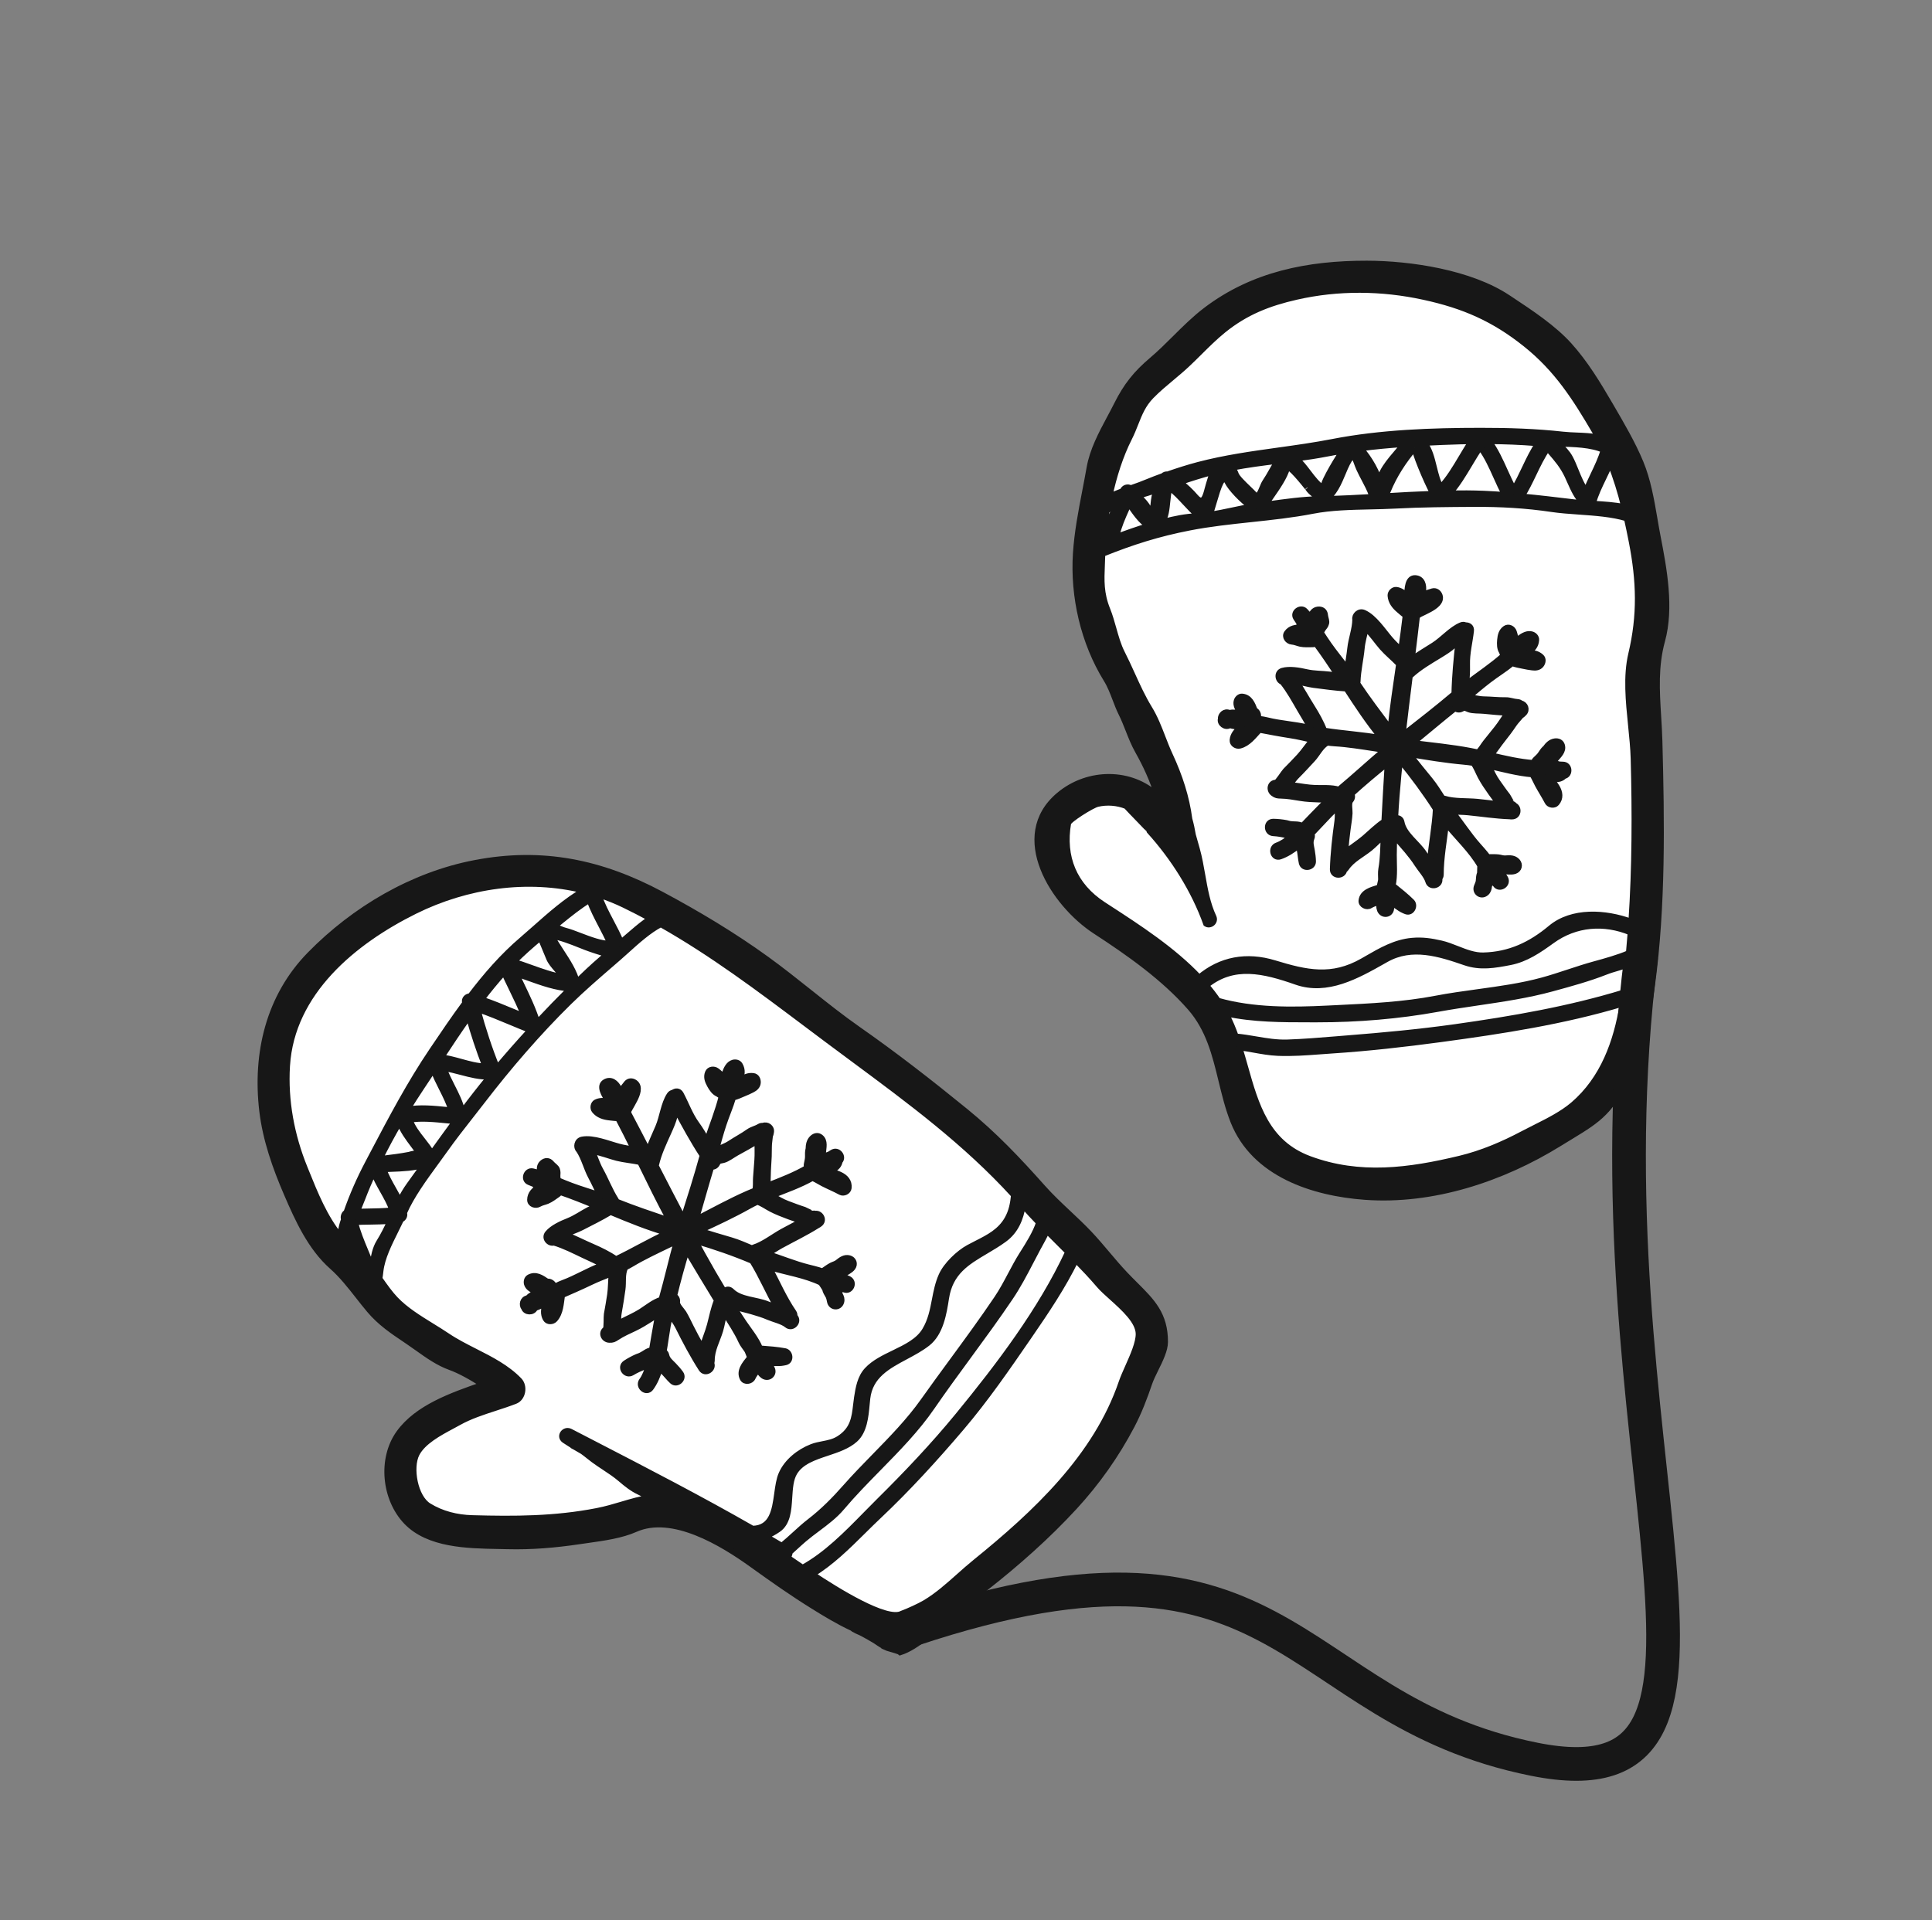 <svg width="172" height="171" viewBox="0 0 172 171" fill="none" xmlns="http://www.w3.org/2000/svg">
<rect x="0" y="0" width="172" height="171" fill="#808080" stroke="none"/>
<path d="M67.997 87.158C37.42 61.212 0.606 96.356 44.497 123.158C36.188 127.664 31.431 129.742 37.498 136.158L37.707 136.185C45.148 137.169 49.958 137.805 58.997 133.658L78.997 145.158C90.243 140.366 96.345 137.001 103.497 118.658C91.39 105.886 83.324 98.988 67.997 87.158Z" fill="white"/>
<path d="M103.498 73.158L106.998 80.658C101.498 66.658 97.528 57.847 97.498 42.658C110.7 20.894 124.498 19.158 141.998 34.658C150.207 59.981 147.252 72.305 145.498 95.158C132.73 106.437 125.474 107.163 112.498 102.658L107.998 90.658L95.498 79.658L93.498 72.658L99.998 70.658L103.498 73.158Z" fill="white"/>
<path fill-rule="evenodd" clip-rule="evenodd" d="M104.622 30.098C105.498 29.228 106.374 28.358 107.36 27.608C111.559 24.42 116.463 23.458 121.686 23.464C125.597 23.47 130.904 24.286 134.226 26.487C134.311 26.543 134.396 26.599 134.481 26.656C136.254 27.828 138.312 29.189 139.714 30.75C141.131 32.322 142.25 34.168 143.312 35.991L143.415 36.167C144.343 37.755 145.364 39.503 146.06 41.183C146.715 42.763 147.011 44.488 147.304 46.191C147.396 46.728 147.488 47.263 147.59 47.791C148.155 50.695 148.789 54.131 147.983 57.058C147.363 59.312 147.499 61.532 147.638 63.794C147.683 64.527 147.728 65.264 147.748 66.008C147.941 73.143 148.046 80.657 147.084 87.751C146.67 90.796 146.075 93.786 144.602 96.52C142.976 99.52 141.799 99.989 138.804 101.84C133.721 104.983 127.547 107.03 121.52 106.589C116.917 106.253 111.661 104.571 109.792 99.853C109.325 98.675 109.026 97.444 108.728 96.218C108.169 93.916 107.613 91.631 105.964 89.743C103.624 87.066 100.485 84.854 97.523 82.928C93.77 80.491 89.919 74.45 94.277 70.793C96.912 68.583 100.758 68.67 103.033 70.836C102.616 69.472 102.016 68.155 101.293 66.872C100.949 66.263 100.703 65.638 100.456 65.01C100.26 64.512 100.062 64.011 99.815 63.514C99.616 63.114 99.451 62.684 99.287 62.252C99.058 61.652 98.828 61.051 98.504 60.527C96.444 57.194 95.523 53.111 95.77 49.281C95.893 47.396 96.246 45.56 96.601 43.718C96.732 43.037 96.864 42.354 96.984 41.667C97.26 40.091 98.038 38.635 98.798 37.213C99.015 36.808 99.23 36.406 99.431 36.004C100.262 34.345 101.136 33.251 102.532 32.068C103.264 31.448 103.943 30.773 104.622 30.098ZM102.829 43.691C102.793 43.702 102.758 43.714 102.723 43.727C102.256 43.883 102.047 43.949 101.338 44.151C101.71 44.517 102.095 44.91 102.267 45.303C102.38 45.556 102.45 45.752 102.497 45.901C102.611 45.546 102.646 45.21 102.681 44.877C102.722 44.473 102.764 44.074 102.948 43.65C102.909 43.664 102.869 43.677 102.829 43.691ZM133.983 41.925C134.232 42.477 134.482 43.029 134.77 43.557C135.136 42.961 135.439 42.323 135.741 41.686C136.103 40.924 136.464 40.164 136.93 39.48C136.874 39.477 136.815 39.474 136.76 39.469C135.363 39.356 133.967 39.304 132.568 39.294C133.158 40.098 133.571 41.011 133.983 41.925ZM138.045 40.249C137.956 40.147 137.866 40.043 137.776 39.937C137.296 40.627 136.918 41.413 136.54 42.202C136.212 42.885 135.883 43.57 135.485 44.197C137.016 44.342 138.538 44.524 140.095 44.711C140.356 44.743 140.631 44.766 140.909 44.786C140.377 44.253 140.085 43.597 139.782 42.916C139.699 42.728 139.615 42.539 139.525 42.349C139.108 41.477 138.596 40.886 138.045 40.249ZM132.098 43.952C132.729 43.979 133.351 44.018 133.97 44.063C133.679 43.536 133.431 42.982 133.183 42.428C132.777 41.524 132.372 40.62 131.781 39.832C131.452 40.311 131.143 40.829 130.832 41.349C130.289 42.258 129.74 43.177 129.067 43.925C130.078 43.908 131.089 43.911 132.098 43.952ZM127.666 41.597C127.825 42.241 127.982 42.88 128.272 43.372C128.973 42.634 129.542 41.678 130.101 40.738C130.395 40.242 130.687 39.752 130.994 39.299L130.94 39.3C130.63 39.303 130.322 39.307 130.012 39.316C128.946 39.349 127.878 39.389 126.811 39.444C127.269 39.987 127.468 40.796 127.666 41.597ZM123.186 44.182C124.65 44.095 126.114 44.012 127.577 43.961C126.964 42.829 125.806 40.055 125.961 39.872C124.967 41.044 124.135 42.312 123.554 43.742C123.471 43.946 123.343 44.087 123.186 44.182ZM121.128 39.927C121.913 40.764 122.73 42.242 122.844 43.043C122.724 42.188 123.694 41.06 124.498 40.123C124.67 39.924 124.834 39.733 124.979 39.555C123.691 39.644 122.406 39.762 121.128 39.927ZM108.09 44.663C107.958 45.113 107.833 45.538 107.718 45.814C108.403 45.718 109.103 45.57 109.8 45.422C110.325 45.311 110.849 45.2 111.363 45.112C110.544 44.545 109.549 43.475 109.266 42.905C108.851 42.07 108.445 43.455 108.09 44.663ZM103.937 44.663C103.868 45.342 103.8 46.025 103.474 46.478C104.698 46.159 105.465 46.019 106.677 45.926C106.266 45.577 105.896 45.178 105.526 44.78C105.084 44.305 104.642 43.829 104.13 43.438C104.023 43.806 103.98 44.233 103.937 44.663ZM99.383 47.81C100.317 47.453 101.278 47.118 102.25 46.823C101.601 46.48 100.961 45.535 100.501 44.842C100.431 45.002 100.361 45.16 100.291 45.317C99.953 46.075 99.618 46.826 99.42 47.664C99.412 47.698 99.404 47.731 99.395 47.763C99.391 47.779 99.387 47.794 99.383 47.81ZM111.178 43.527C111.379 43.721 111.556 43.892 111.658 44.006C111.986 44.372 112.179 43.903 112.372 43.437C112.452 43.241 112.533 43.046 112.623 42.913C112.844 42.586 113.039 42.242 113.233 41.898C113.395 41.612 113.557 41.326 113.732 41.052C112.383 41.218 111.036 41.392 109.708 41.646C109.854 41.824 109.967 42.032 110.033 42.228C110.132 42.521 110.718 43.085 111.178 43.527ZM107.492 43.545C107.526 43.416 107.558 43.291 107.593 43.181C107.609 43.129 107.627 43.069 107.646 43.003C107.724 42.735 107.831 42.369 107.985 42.036C106.989 42.295 106.021 42.604 105.059 42.931C105.563 43.325 106.04 43.773 106.434 44.234C107.104 45.019 107.312 44.229 107.492 43.545ZM99.441 44.864C99.086 45.049 98.77 45.262 98.53 45.513C98.384 46.39 98.285 47.26 98.22 48.106C98.443 47.827 98.503 47.488 98.564 47.145C98.601 46.935 98.639 46.724 98.714 46.523C98.902 46.02 99.127 45.537 99.353 45.054C99.382 44.991 99.412 44.927 99.441 44.864ZM112.924 44.89C114.413 44.682 116.002 44.459 117.43 44.437C117.435 44.436 117.44 44.436 117.445 44.436C117.448 44.436 117.45 44.436 117.452 44.436C117.417 44.413 117.382 44.39 117.351 44.357C117.233 44.23 117.109 44.13 116.985 44.031C116.789 43.874 116.594 43.718 116.42 43.453C116.423 43.456 116.41 43.44 116.385 43.409C116.139 43.101 114.691 41.287 114.595 41.663C114.395 42.446 113.717 43.422 113.118 44.283C112.963 44.506 112.813 44.722 112.678 44.925C112.759 44.913 112.842 44.902 112.924 44.89ZM118.132 40.406C117.23 40.581 116.32 40.717 115.407 40.837C115.813 41.186 116.144 41.622 116.474 42.057C116.885 42.598 117.296 43.139 117.848 43.511C117.555 43.315 118.792 41.265 119.492 40.165C119.038 40.24 118.584 40.318 118.132 40.406ZM120.783 41.222C120.556 40.605 120.448 40.312 119.937 41.286C119.817 41.517 119.697 41.803 119.569 42.11C119.199 42.997 118.758 44.054 118.016 44.421C119.419 44.388 120.824 44.318 122.228 44.236C122.182 44.199 122.141 44.153 122.119 44.09C121.938 43.581 121.699 43.13 121.458 42.676C121.3 42.377 121.14 42.076 120.995 41.755C120.91 41.566 120.843 41.383 120.783 41.222ZM136.642 100.409C137.828 99.814 139.082 99.186 140.041 98.368C142.71 96.088 143.91 92.781 144.45 89.389C139.169 90.971 133.738 91.805 128.276 92.545C125.039 92.981 121.824 93.346 118.568 93.56C118.225 93.582 117.881 93.608 117.536 93.634C116.277 93.728 115.006 93.823 113.757 93.769C113.041 93.738 112.333 93.612 111.628 93.485C111.203 93.409 110.78 93.334 110.355 93.279C110.532 93.848 110.695 94.424 110.857 94.998C111.82 98.414 112.767 101.769 116.564 103.184C121.041 104.85 125.453 104.25 129.968 103.164C131.915 102.696 133.797 101.897 135.566 100.958C135.911 100.775 136.273 100.593 136.642 100.409ZM129.521 91.452C134.605 90.735 139.683 89.864 144.597 88.358C144.706 87.552 144.807 86.743 144.895 85.929C144.623 86.023 144.345 86.104 144.067 86.186C143.683 86.299 143.3 86.411 142.933 86.556C141.449 87.14 139.801 87.591 138.258 88.013L138.217 88.025C136.043 88.622 133.789 88.954 131.542 89.286C130.353 89.462 129.165 89.637 127.992 89.851C124.533 90.482 120.828 90.788 117.305 90.784C117.08 90.784 116.855 90.784 116.63 90.784C114.107 90.784 111.599 90.785 109.142 90.256C109.15 90.27 109.158 90.285 109.167 90.299C109.178 90.319 109.19 90.34 109.201 90.361C109.522 90.973 109.788 91.62 110.024 92.283C110.62 92.333 111.209 92.433 111.8 92.534C112.723 92.692 113.649 92.849 114.605 92.817C116.045 92.768 117.473 92.651 118.905 92.533C119.263 92.503 119.621 92.474 119.98 92.445C123.166 92.193 126.349 91.897 129.521 91.452ZM142.076 85.815C142.751 85.63 144.149 85.247 145.001 84.863C145.059 84.257 145.108 83.646 145.156 83.035C142.825 82.072 140.278 82.245 138.16 83.783C137.015 84.612 135.857 85.412 134.452 85.686C133.072 85.954 131.791 86.184 130.423 85.711C128.142 84.924 125.699 84.146 123.407 85.436C123.32 85.485 123.233 85.535 123.145 85.584C120.819 86.898 118.15 88.406 115.403 87.44C112.508 86.425 109.817 85.777 107.4 87.747C107.771 88.185 108.119 88.634 108.436 89.1C111.573 89.987 114.989 89.953 118.217 89.79C118.496 89.777 118.777 89.763 119.058 89.749C121.969 89.609 124.972 89.464 127.812 88.916C129.039 88.68 130.291 88.508 131.546 88.335C133.499 88.067 135.458 87.798 137.335 87.284C138.107 87.072 138.869 86.821 139.63 86.57C140.414 86.312 141.197 86.054 141.993 85.838L142.076 85.815ZM145.212 58.236C146.034 54.771 145.94 51.751 145.259 48.247C145.122 47.547 144.979 46.853 144.826 46.169C143.558 45.782 142.027 45.674 140.568 45.571C139.72 45.511 138.896 45.453 138.161 45.343C135.877 45.001 133.556 44.871 131.247 44.885L131.204 44.885C128.878 44.899 126.514 44.913 124.193 45.039C123.485 45.077 122.747 45.093 121.998 45.11C120.265 45.148 118.475 45.187 116.862 45.501C115.058 45.852 113.22 46.048 111.382 46.244C109.545 46.44 107.708 46.636 105.905 46.987C103.107 47.531 100.795 48.262 98.149 49.329C98.148 49.373 98.146 49.421 98.144 49.464C98.137 49.752 98.125 50.028 98.114 50.294C98.056 51.68 98.008 52.835 98.597 54.289C98.81 54.817 98.971 55.388 99.132 55.96C99.347 56.724 99.562 57.49 99.905 58.158C100.219 58.774 100.508 59.407 100.796 60.042C101.266 61.077 101.738 62.113 102.327 63.075C102.833 63.901 103.166 64.764 103.504 65.639C103.709 66.17 103.915 66.705 104.163 67.238C105.028 69.101 105.642 70.977 105.899 72.939C106.028 73.394 106.131 73.876 106.213 74.364C106.331 74.779 106.449 75.194 106.565 75.608C106.776 76.362 106.913 77.141 107.05 77.922C107.274 79.198 107.498 80.478 108.047 81.653C108.253 82.094 107.737 82.501 107.371 82.263C106.298 79.262 104.468 76.366 102.328 74.005C102.325 73.998 102.321 73.99 102.318 73.983C102.3 73.945 102.282 73.905 102.269 73.861C102.267 73.856 102.266 73.852 102.264 73.847C102.262 73.842 102.259 73.836 102.257 73.829C102.192 73.787 102.14 73.738 102.088 73.689L102.08 73.681C102.077 73.678 102.073 73.676 102.069 73.674C102.064 73.671 102.059 73.668 102.055 73.663C102.048 73.656 102.042 73.65 102.036 73.643C102.029 73.635 102.021 73.627 102.013 73.619C102.006 73.611 101.998 73.603 101.991 73.595C101.928 73.531 101.866 73.464 101.803 73.399C101.591 73.174 101.376 72.953 101.16 72.732C100.857 72.42 100.554 72.109 100.261 71.787C99.466 71.473 98.558 71.4 97.71 71.597C97.23 71.709 95.159 72.993 95.105 73.317C94.601 76.287 95.597 78.841 98.24 80.558C98.383 80.651 98.526 80.744 98.67 80.837C101.372 82.591 104.435 84.578 106.76 87.039C108.672 85.423 110.982 85 113.464 85.758C116.291 86.62 118.57 87.14 121.313 85.57C121.435 85.5 121.557 85.429 121.68 85.359C122.943 84.629 124.218 83.893 125.718 83.761C126.642 83.679 127.409 83.797 128.312 84.003C128.773 84.109 129.238 84.292 129.707 84.476C130.477 84.779 131.259 85.086 132.054 85.066C134.396 85.008 136.276 84.118 138.054 82.631C139.954 81.041 142.918 81.216 145.223 82.063C145.549 77.223 145.553 72.304 145.425 67.565C145.399 66.622 145.297 65.621 145.194 64.601C144.975 62.444 144.747 60.2 145.212 58.236ZM141.852 44.846C142.769 44.901 143.714 44.958 144.581 45.134C144.252 43.809 143.858 42.516 143.353 41.258C143.174 41.697 142.964 42.132 142.754 42.568C142.405 43.289 142.056 44.012 141.848 44.76C141.84 44.789 141.826 44.818 141.81 44.844L141.852 44.846ZM140.294 41.907C140.549 42.537 140.812 43.184 141.204 43.705C141.393 43.22 141.623 42.738 141.852 42.257C142.199 41.529 142.545 40.803 142.75 40.071C141.672 39.595 140.136 39.541 138.74 39.523L138.792 39.575C139.16 39.932 139.525 40.288 139.777 40.751C139.968 41.103 140.13 41.501 140.294 41.907ZM135.839 30.663C133 28.388 130.307 27.217 126.749 26.447C123.033 25.636 119.132 25.592 115.405 26.443C112.945 27.001 110.906 27.804 108.932 29.395C108.164 30.017 107.479 30.697 106.79 31.381C106.421 31.748 106.051 32.115 105.666 32.475C105.232 32.881 104.773 33.264 104.315 33.648C103.693 34.168 103.071 34.689 102.507 35.265C101.769 36.02 101.447 36.833 101.102 37.706C100.935 38.129 100.762 38.566 100.534 39.017C99.757 40.549 99.175 42.365 98.778 44.223C99.156 44.023 99.557 43.861 99.934 43.723L99.935 43.719C99.938 43.713 99.94 43.707 99.942 43.702C100.051 43.409 100.416 43.295 100.661 43.467C101.269 43.263 101.736 43.075 102.212 42.884C102.617 42.721 103.029 42.555 103.541 42.374C103.65 42.265 103.794 42.212 103.947 42.234C104.85 41.922 105.76 41.627 106.686 41.384C109.038 40.767 111.419 40.435 113.805 40.102C115.414 39.878 117.025 39.653 118.631 39.341C122.936 38.504 127.452 38.348 131.831 38.346C134.276 38.343 136.722 38.419 139.154 38.689C139.553 38.733 139.967 38.749 140.384 38.766C141.017 38.792 141.658 38.818 142.267 38.939C142.234 38.879 142.203 38.82 142.171 38.76C142.119 38.661 142.067 38.563 142.01 38.465C140.229 35.42 138.611 32.884 135.839 30.663Z" fill="#171717"/>
<path fill-rule="evenodd" clip-rule="evenodd" d="M80.139 147.144C80.101 147.113 80.061 147.084 80.009 147.064C79.811 146.99 79.609 146.932 79.407 146.875C79.281 146.839 79.155 146.803 79.03 146.764C78.935 146.719 78.838 146.678 78.742 146.638C78.712 146.625 78.682 146.613 78.652 146.6C78.649 146.594 78.645 146.589 78.641 146.584C78.636 146.575 78.63 146.567 78.626 146.558C78.512 146.499 78.407 146.437 78.32 146.377C78.227 146.315 78.135 146.253 78.042 146.192C77.996 146.161 77.949 146.13 77.903 146.099C77.487 145.848 77.065 145.607 76.63 145.385C76.402 145.291 76.179 145.188 75.964 145.06C75.942 145.047 75.927 145.031 75.912 145.014C75.906 145.008 75.899 145.001 75.893 144.994C74.563 144.375 73.335 143.614 72.478 143.083L72.439 143.058C70.564 141.899 68.766 140.631 66.978 139.343C64.283 137.403 59.867 134.712 56.567 136.175C55.317 136.73 53.74 136.95 52.318 137.149C52.05 137.187 51.787 137.224 51.533 137.262C49.434 137.575 47.298 137.756 45.174 137.699C44.908 137.692 44.632 137.687 44.349 137.682C41.597 137.631 38.144 137.567 36.173 135.51C34.22 133.469 33.869 129.888 35.518 127.597C37.156 125.325 40.223 124.256 42.937 123.309L42.971 123.298C41.999 122.64 40.868 122.032 40.084 121.753C39.024 121.374 38.091 120.71 37.168 120.052C36.885 119.851 36.603 119.65 36.318 119.458C36.258 119.417 36.197 119.376 36.138 119.336C34.927 118.522 33.842 117.792 32.884 116.658C32.545 116.256 32.218 115.84 31.891 115.423C31.163 114.495 30.431 113.562 29.552 112.784C27.639 111.088 26.514 108.606 25.517 106.29C24.507 103.949 23.634 101.47 23.333 98.924C22.728 93.814 23.907 88.741 27.593 84.984C31.536 80.963 36.712 77.9 42.284 76.835C48.287 75.683 53.535 76.777 58.871 79.629C62.113 81.363 65.279 83.255 68.259 85.413C69.544 86.343 70.785 87.331 72.026 88.317C73.474 89.47 74.923 90.622 76.442 91.684C79.734 93.986 82.844 96.412 85.96 98.951C88.54 101.055 90.62 103.254 92.829 105.735C93.552 106.549 94.338 107.288 95.123 108.026C95.75 108.615 96.376 109.204 96.971 109.831C97.533 110.422 98.058 111.045 98.583 111.667C99.105 112.285 99.627 112.903 100.184 113.49C100.49 113.813 100.79 114.112 101.077 114.398C102.578 115.895 103.737 117.05 103.731 119.494C103.729 120.219 103.295 121.097 102.891 121.914C102.671 122.36 102.46 122.787 102.333 123.161C101.894 124.454 101.407 125.734 100.772 126.946C99.394 129.573 97.667 132.017 95.657 134.199C93.232 136.831 90.55 139.202 87.736 141.41C87.286 141.763 86.87 142.158 86.454 142.552C85.893 143.085 85.332 143.617 84.687 144.046C83.272 144.988 81.708 146.649 80.139 147.144ZM57.902 81.793C57.149 81.384 56.384 80.989 55.605 80.61C54.86 80.248 54.099 79.943 53.325 79.687L53.32 79.689C53.317 79.691 53.314 79.693 53.311 79.695C53.596 80.544 54 81.309 54.405 82.075C54.719 82.67 55.033 83.265 55.292 83.901L55.403 83.807C55.744 83.517 56.086 83.227 56.425 82.933C56.87 82.55 57.371 82.142 57.902 81.793ZM34.093 103.159C34.874 103.064 35.647 102.97 36.43 102.818C36.675 102.741 36.925 102.699 37.18 102.69C37.771 102.747 37.723 102.613 37.041 102.293C36.96 102.183 36.875 102.069 36.788 101.953C36.333 101.347 35.821 100.664 35.576 99.944C34.957 101.004 34.369 102.09 33.826 103.191C33.915 103.18 34.004 103.169 34.093 103.159ZM39.756 99.774C38.693 99.668 37.475 99.546 36.494 99.718C36.709 100.371 37.167 100.953 37.617 101.526C37.924 101.917 38.227 102.303 38.449 102.705C39.136 101.749 39.823 100.794 40.52 99.846C40.279 99.826 40.022 99.801 39.756 99.774ZM41.052 95.473C40.545 95.34 40.038 95.206 39.521 95.129C39.718 95.678 39.986 96.208 40.253 96.736C40.626 97.471 40.996 98.203 41.167 98.975C41.95 97.931 42.752 96.896 43.592 95.88C42.715 95.912 41.883 95.692 41.052 95.473ZM39.8 98.824C39.923 98.837 40.046 98.849 40.166 98.861C39.975 98.211 39.651 97.568 39.326 96.923C39.047 96.37 38.768 95.816 38.571 95.255C38.231 95.773 37.888 96.292 37.541 96.807C37.11 97.45 36.686 98.117 36.269 98.794C37.347 98.577 38.64 98.707 39.8 98.824ZM41.729 90.554C40.892 91.735 40.09 92.938 39.295 94.153C39.881 94.216 40.463 94.377 41.047 94.538C41.757 94.734 42.469 94.93 43.191 94.952C42.636 93.531 42.141 92.036 41.729 90.554ZM45.465 91.022C44.492 90.615 43.51 90.205 42.523 89.874C42.989 91.612 43.593 93.457 44.255 95.084C45.227 93.931 46.206 92.817 47.205 91.731C46.629 91.508 46.049 91.265 45.465 91.022ZM44.861 86.586C44.164 87.364 43.504 88.168 42.876 88.991C43.841 89.316 44.8 89.715 45.751 90.111C46.053 90.236 46.354 90.361 46.654 90.484C46.334 89.65 45.931 88.82 45.532 87.999C45.301 87.525 45.072 87.053 44.861 86.586ZM47.016 87.075C46.662 86.948 46.31 86.822 45.962 86.706C46.101 87.003 46.244 87.3 46.388 87.598C46.932 88.727 47.482 89.869 47.842 91.037C48.792 90.022 49.76 89.023 50.757 88.031C49.516 87.971 48.254 87.519 47.016 87.075ZM48.111 83.505C47.291 84.185 46.494 84.89 45.749 85.642C46.235 85.789 46.735 85.969 47.242 86.151C48.196 86.493 49.173 86.843 50.118 87.002C49.965 86.78 49.778 86.564 49.593 86.35C49.3 86.011 49.014 85.679 48.876 85.343C48.624 84.73 48.368 84.117 48.111 83.505ZM51.699 84.18C50.898 83.86 49.885 83.456 49.127 83.362C49.378 83.824 49.674 84.279 49.971 84.734C50.549 85.621 51.126 86.507 51.36 87.435C51.413 87.383 51.466 87.331 51.519 87.278C51.624 87.174 51.73 87.07 51.837 86.965C52.565 86.259 53.319 85.589 54.083 84.932C53.691 84.888 53.303 84.757 52.888 84.617C52.784 84.582 52.679 84.546 52.571 84.511C52.343 84.436 52.04 84.315 51.699 84.18ZM49.708 82.633C49.918 82.723 50.14 82.818 50.402 82.884C50.714 82.963 51.127 83.121 51.582 83.295C52.489 83.642 53.56 84.052 54.313 84.017C54.071 83.466 53.796 82.937 53.52 82.408C53.139 81.675 52.757 80.943 52.467 80.153C51.572 80.695 50.723 81.383 49.956 82.004C49.826 82.11 49.699 82.213 49.573 82.314C49.508 82.367 49.442 82.42 49.377 82.472L49.354 82.49C49.471 82.532 49.587 82.581 49.708 82.633ZM25.567 94.909C25.376 98 25.957 101.103 27.121 103.972C27.17 104.093 27.219 104.216 27.269 104.339C28.049 106.272 28.914 108.416 30.264 110.059L30.268 110.031C30.333 109.641 30.397 109.252 30.507 108.901C30.522 108.858 30.537 108.815 30.551 108.772C30.572 108.714 30.592 108.656 30.611 108.596C30.608 108.578 30.604 108.56 30.6 108.543C30.595 108.521 30.59 108.5 30.587 108.478C30.558 108.29 30.65 108.054 30.827 107.962C31.36 106.435 31.995 104.989 32.757 103.545C32.904 103.265 33.051 102.987 33.197 102.709C34.852 99.563 36.465 96.497 38.478 93.516L38.479 93.515C39.428 92.109 40.387 90.69 41.4 89.316C41.398 89.309 41.396 89.301 41.394 89.294C41.39 89.281 41.386 89.268 41.384 89.255C41.305 88.94 41.578 88.705 41.862 88.7C43.251 86.87 44.754 85.134 46.507 83.642C46.87 83.333 47.248 82.998 47.64 82.65C48.949 81.488 50.413 80.19 51.962 79.298C46.977 78.06 41.579 78.838 36.938 81.137C31.48 83.843 25.965 88.375 25.567 94.909ZM36.447 105.499C36.875 104.907 37.299 104.316 37.722 103.725C36.929 104.018 35.791 104.061 34.825 104.097C34.59 104.106 34.365 104.114 34.159 104.126C34.373 104.724 34.692 105.29 35.009 105.852C35.21 106.209 35.411 106.565 35.584 106.928C35.835 106.442 36.111 105.964 36.447 105.499ZM32.661 107.867C33.418 107.855 34.178 107.843 34.917 107.765C34.709 107.165 34.387 106.592 34.064 106.018C33.765 105.486 33.464 104.952 33.252 104.393C32.901 105.165 32.57 105.937 32.275 106.71C32.176 106.972 32.054 107.268 31.923 107.584C31.882 107.682 31.841 107.782 31.799 107.884C32.085 107.875 32.373 107.871 32.661 107.867ZM31.027 110.126C30.974 110.343 30.929 110.558 30.902 110.765C31.085 110.942 31.276 111.108 31.475 111.267C31.316 110.889 31.164 110.507 31.027 110.126ZM32.859 108.799C32.448 108.805 32.037 108.812 31.628 108.83C31.829 109.683 32.185 110.539 32.54 111.392C32.738 111.869 32.936 112.344 33.106 112.819C33.119 112.746 33.132 112.673 33.144 112.6C33.267 111.889 33.39 111.17 33.753 110.591C34.134 109.98 34.439 109.357 34.728 108.73C34.109 108.778 33.483 108.789 32.859 108.799ZM52.755 128.491C57.537 130.962 62.337 133.443 67 136.116C68.748 136.072 68.969 134.486 69.177 132.999C69.267 132.355 69.354 131.728 69.562 131.254C70.051 130.13 71.159 129.268 72.265 128.836C72.594 128.708 72.929 128.643 73.261 128.579C73.748 128.484 74.232 128.391 74.69 128.099C75.942 127.303 76.065 126.252 76.198 125.115C76.223 124.897 76.249 124.675 76.283 124.452C76.413 123.601 76.573 122.66 77.183 122.002C77.802 121.332 78.695 120.9 79.586 120.469C80.678 119.94 81.766 119.413 82.34 118.454C82.857 117.592 83.034 116.674 83.211 115.755C83.352 115.022 83.494 114.288 83.808 113.581C84.228 112.631 85.336 111.579 86.222 111.092C86.468 110.957 86.716 110.831 86.964 110.706C88.016 110.172 89.04 109.653 89.67 108.548C90.055 107.873 90.187 107.154 90.258 106.424C85.987 101.741 81.05 98.084 75.998 94.342C75.225 93.769 74.448 93.194 73.671 92.613C73.04 92.141 72.412 91.669 71.785 91.198C67.562 88.023 63.419 84.908 58.829 82.308C57.764 82.861 56.662 83.857 55.755 84.678C55.514 84.895 55.286 85.101 55.077 85.282C54.848 85.482 54.617 85.681 54.386 85.881C53.122 86.974 51.843 88.079 50.66 89.242C47.927 91.929 45.305 94.974 42.967 98.014C42.627 98.456 42.282 98.896 41.936 99.337C41.138 100.355 40.336 101.377 39.594 102.426C39.35 102.77 39.087 103.13 38.817 103.5C37.777 104.924 36.623 106.505 35.979 107.997C35.982 108.009 35.986 108.02 35.99 108.031C35.994 108.044 35.998 108.057 36.001 108.071C36.05 108.289 35.912 108.514 35.71 108.595C35.559 108.918 35.393 109.251 35.225 109.588C34.641 110.76 34.024 111.997 33.886 113.164L33.883 113.192C33.855 113.425 33.829 113.647 33.793 113.861L33.838 113.925C34.282 114.555 34.722 115.18 35.205 115.687C36.097 116.627 37.307 117.373 38.469 118.09C38.928 118.373 39.379 118.652 39.801 118.936C40.581 119.463 41.438 119.898 42.298 120.335C43.715 121.055 45.138 121.778 46.232 122.915C46.734 123.435 46.572 124.492 45.868 124.765C45.291 124.989 44.691 125.184 44.088 125.381C42.963 125.747 41.828 126.116 40.817 126.684C40.64 126.783 40.45 126.885 40.251 126.992C39.094 127.612 37.657 128.382 37.101 129.468C36.473 130.698 36.949 133.331 38.171 134.086C39.331 134.805 40.668 135.131 42.03 135.171C45.833 135.276 49.391 135.268 53.142 134.538C53.947 134.382 54.68 134.164 55.387 133.954C56.212 133.709 57 133.475 57.821 133.362C57.805 133.349 57.791 133.335 57.776 133.322C57.418 133.11 57.035 132.923 56.89 132.854C56.274 132.565 55.757 132.146 55.246 131.708C54.794 131.32 54.302 130.995 53.809 130.67C53.485 130.456 53.16 130.242 52.847 130.01C52.696 129.899 52.55 129.782 52.403 129.666C52.225 129.524 52.048 129.383 51.864 129.252C51.636 129.123 51.407 128.993 51.184 128.857C51.169 128.85 51.154 128.842 51.14 128.834C51.125 128.826 51.111 128.819 51.095 128.812C51.014 128.781 50.953 128.733 50.905 128.679C50.843 128.639 50.78 128.6 50.717 128.561C50.557 128.462 50.398 128.362 50.243 128.256C49.725 127.9 50.243 127.193 50.775 127.467C51.434 127.809 52.094 128.15 52.755 128.491ZM69.281 136.199C68.924 136.444 68.555 136.648 68.172 136.798C68.299 136.872 68.426 136.945 68.553 137.019C68.903 137.223 69.254 137.427 69.603 137.634C69.997 137.316 70.379 136.968 70.758 136.622C71.194 136.224 71.627 135.83 72.072 135.487C73.281 134.555 74.281 133.542 75.292 132.393C76.108 131.468 76.983 130.573 77.859 129.675C79.394 128.104 80.935 126.526 82.184 124.765C83.029 123.573 83.891 122.397 84.753 121.221C86.108 119.374 87.461 117.528 88.744 115.626C89.206 114.941 89.59 114.218 89.973 113.496C90.289 112.9 90.604 112.305 90.963 111.734C90.997 111.679 91.037 111.617 91.08 111.549C91.485 110.913 92.22 109.756 92.484 108.868C92.004 108.368 91.53 107.861 91.072 107.338C90.867 108.504 90.454 109.605 89.397 110.373C88.858 110.766 88.299 111.096 87.755 111.418C86.099 112.397 84.59 113.289 84.238 115.599C84.031 116.949 83.742 118.703 82.584 119.616C81.998 120.079 81.31 120.446 80.626 120.812C79.033 121.663 77.458 122.505 77.227 124.523C77.208 124.692 77.191 124.87 77.174 125.054C77.073 126.147 76.952 127.443 76.13 128.185C75.472 128.777 74.55 129.084 73.636 129.389C72.476 129.775 71.328 130.158 70.745 131.113C70.385 131.702 70.334 132.519 70.281 133.344C70.21 134.47 70.138 135.609 69.281 136.199ZM70.108 138.671C70.521 138.955 70.934 139.239 71.349 139.519C71.378 139.539 71.415 139.565 71.453 139.592C73.565 138.431 75.371 136.588 77.081 134.844C77.47 134.447 77.854 134.055 78.236 133.678C80.675 131.267 83.117 128.69 85.294 126.034C88.904 121.629 92.665 116.685 95.077 111.49C94.841 111.254 94.605 111.018 94.369 110.782C93.978 110.393 93.588 110.003 93.201 109.611C93.004 110.058 92.757 110.505 92.556 110.868C92.5 110.969 92.447 111.065 92.4 111.151C92.193 111.535 91.993 111.92 91.793 112.305C91.217 113.41 90.645 114.507 89.944 115.545C88.754 117.311 87.497 119.026 86.241 120.74C85.136 122.248 84.031 123.757 82.971 125.299C81.618 127.27 79.909 129.012 78.206 130.749C77.082 131.895 75.961 133.038 74.945 134.243C74.324 134.98 73.551 135.558 72.78 136.135C72.371 136.441 71.962 136.747 71.576 137.076C71.309 137.305 71.048 137.543 70.788 137.782C70.626 137.93 70.465 138.078 70.302 138.223C70.326 138.388 70.243 138.562 70.108 138.671ZM76.872 136.326C75.46 137.725 74.016 139.154 72.331 140.181C74.429 141.575 78.936 144.403 80.281 143.682C80.892 143.455 81.838 143.023 82.355 142.718C82.365 142.712 82.375 142.706 82.385 142.7C83.455 142.058 84.41 141.208 85.361 140.361C85.843 139.932 86.324 139.504 86.819 139.104C92.153 134.782 97.588 129.734 99.855 123.055C99.98 122.687 100.182 122.235 100.397 121.75C100.85 120.735 101.365 119.581 101.359 118.78C101.349 117.663 100.053 116.499 98.97 115.526C98.531 115.132 98.127 114.769 97.858 114.454C97.193 113.674 96.494 112.936 95.783 112.207C94.614 114.589 93.168 116.735 91.658 118.932L91.583 119.042C89.683 121.803 87.757 124.602 85.581 127.156C83.272 129.866 80.826 132.557 78.233 135.001C77.778 135.43 77.326 135.876 76.872 136.326Z" fill="#171717"/>
<path fill-rule="evenodd" clip-rule="evenodd" d="M104.622 30.098C105.498 29.228 106.374 28.358 107.36 27.608C111.559 24.42 116.463 23.458 121.686 23.464C125.597 23.47 130.904 24.286 134.226 26.487C134.311 26.543 134.396 26.599 134.481 26.656C136.254 27.828 138.312 29.189 139.714 30.75C141.131 32.322 142.25 34.168 143.312 35.991L143.415 36.167C144.343 37.755 145.364 39.503 146.06 41.183C146.715 42.763 147.011 44.488 147.304 46.191C147.396 46.728 147.488 47.263 147.59 47.791C148.155 50.695 148.789 54.131 147.983 57.058C147.363 59.312 147.499 61.532 147.638 63.794C147.683 64.527 147.728 65.264 147.748 66.008C147.941 73.143 148.046 80.657 147.084 87.751C146.67 90.796 146.075 93.786 144.602 96.52C142.976 99.52 141.799 99.989 138.804 101.84C133.721 104.983 127.547 107.03 121.52 106.589C116.917 106.253 111.661 104.571 109.792 99.853C109.325 98.675 109.026 97.444 108.728 96.218C108.169 93.916 107.613 91.631 105.964 89.743C103.624 87.066 100.485 84.854 97.523 82.928C93.77 80.491 89.919 74.45 94.277 70.793C96.912 68.583 100.758 68.67 103.033 70.836C102.616 69.472 102.016 68.155 101.293 66.872C100.949 66.263 100.703 65.638 100.456 65.01C100.26 64.512 100.062 64.011 99.815 63.514C99.616 63.114 99.451 62.684 99.287 62.252C99.058 61.652 98.828 61.051 98.504 60.527C96.444 57.194 95.523 53.111 95.77 49.281C95.893 47.396 96.246 45.56 96.601 43.718C96.732 43.037 96.864 42.354 96.984 41.667C97.26 40.091 98.038 38.635 98.798 37.213C99.015 36.808 99.23 36.406 99.431 36.004C100.262 34.345 101.136 33.251 102.532 32.068C103.264 31.448 103.943 30.773 104.622 30.098ZM102.829 43.691C102.793 43.702 102.758 43.714 102.723 43.727C102.256 43.883 102.047 43.949 101.338 44.151C101.71 44.517 102.095 44.91 102.267 45.303C102.38 45.556 102.45 45.752 102.497 45.901C102.611 45.546 102.646 45.21 102.681 44.877C102.722 44.473 102.764 44.074 102.948 43.65C102.909 43.664 102.869 43.677 102.829 43.691ZM133.983 41.925C134.232 42.477 134.482 43.029 134.77 43.557C135.136 42.961 135.439 42.323 135.741 41.686C136.103 40.924 136.464 40.164 136.93 39.48C136.874 39.477 136.815 39.474 136.76 39.469C135.363 39.356 133.967 39.304 132.568 39.294C133.158 40.098 133.571 41.011 133.983 41.925ZM138.045 40.249C137.956 40.147 137.866 40.043 137.776 39.937C137.296 40.627 136.918 41.413 136.54 42.202C136.212 42.885 135.883 43.57 135.485 44.197C137.016 44.342 138.538 44.524 140.095 44.711C140.356 44.743 140.631 44.766 140.909 44.786C140.377 44.253 140.085 43.597 139.782 42.916C139.699 42.728 139.615 42.539 139.525 42.349C139.108 41.477 138.596 40.886 138.045 40.249ZM132.098 43.952C132.729 43.979 133.351 44.018 133.97 44.063C133.679 43.536 133.431 42.982 133.183 42.428C132.777 41.524 132.372 40.62 131.781 39.832C131.452 40.311 131.143 40.829 130.832 41.349C130.289 42.258 129.74 43.177 129.067 43.925C130.078 43.908 131.089 43.911 132.098 43.952ZM127.666 41.597C127.825 42.241 127.982 42.88 128.272 43.372C128.973 42.634 129.542 41.678 130.101 40.738C130.395 40.242 130.687 39.752 130.994 39.299L130.94 39.3C130.63 39.303 130.322 39.307 130.012 39.316C128.946 39.349 127.878 39.389 126.811 39.444C127.269 39.987 127.468 40.796 127.666 41.597ZM123.186 44.182C124.65 44.095 126.114 44.012 127.577 43.961C126.964 42.829 125.806 40.055 125.961 39.872C124.967 41.044 124.135 42.312 123.554 43.742C123.471 43.946 123.343 44.087 123.186 44.182ZM121.128 39.927C121.913 40.764 122.73 42.242 122.844 43.043C122.724 42.188 123.694 41.06 124.498 40.123C124.67 39.924 124.834 39.733 124.979 39.555C123.691 39.644 122.406 39.762 121.128 39.927ZM108.09 44.663C107.958 45.113 107.833 45.538 107.718 45.814C108.403 45.718 109.103 45.57 109.8 45.422C110.325 45.311 110.849 45.2 111.363 45.112C110.544 44.545 109.549 43.475 109.266 42.905C108.851 42.07 108.445 43.455 108.09 44.663ZM103.937 44.663C103.868 45.342 103.8 46.025 103.474 46.478C104.698 46.159 105.465 46.019 106.677 45.926C106.266 45.577 105.896 45.178 105.526 44.78C105.084 44.305 104.642 43.829 104.13 43.438C104.023 43.806 103.98 44.233 103.937 44.663ZM99.383 47.81C100.317 47.453 101.278 47.118 102.25 46.823C101.601 46.48 100.961 45.535 100.501 44.842C100.431 45.002 100.361 45.16 100.291 45.317C99.953 46.075 99.618 46.826 99.42 47.664C99.412 47.698 99.404 47.731 99.395 47.763C99.391 47.779 99.387 47.794 99.383 47.81ZM111.178 43.527C111.379 43.721 111.556 43.892 111.658 44.006C111.986 44.372 112.179 43.903 112.372 43.437C112.452 43.241 112.533 43.046 112.623 42.913C112.844 42.586 113.039 42.242 113.233 41.898C113.395 41.612 113.557 41.326 113.732 41.052C112.383 41.218 111.036 41.392 109.708 41.646C109.854 41.824 109.967 42.032 110.033 42.228C110.132 42.521 110.718 43.085 111.178 43.527ZM107.492 43.545C107.526 43.416 107.558 43.291 107.593 43.181C107.609 43.129 107.627 43.069 107.646 43.003C107.724 42.735 107.831 42.369 107.985 42.036C106.989 42.295 106.021 42.604 105.059 42.931C105.563 43.325 106.04 43.773 106.434 44.234C107.104 45.019 107.312 44.229 107.492 43.545ZM99.441 44.864C99.086 45.049 98.77 45.262 98.53 45.513C98.384 46.39 98.285 47.26 98.22 48.106C98.443 47.827 98.503 47.488 98.564 47.145C98.601 46.935 98.639 46.724 98.714 46.523C98.902 46.02 99.127 45.537 99.353 45.054C99.382 44.991 99.412 44.927 99.441 44.864ZM112.924 44.89C114.413 44.682 116.002 44.459 117.43 44.437C117.435 44.436 117.44 44.436 117.445 44.436C117.448 44.436 117.45 44.436 117.452 44.436C117.417 44.413 117.382 44.39 117.351 44.357C117.233 44.23 117.109 44.13 116.985 44.031C116.789 43.874 116.594 43.718 116.42 43.453C116.423 43.456 116.41 43.44 116.385 43.409C116.139 43.101 114.691 41.287 114.595 41.663C114.395 42.446 113.717 43.422 113.118 44.283C112.963 44.506 112.813 44.722 112.678 44.925C112.759 44.913 112.842 44.902 112.924 44.89ZM118.132 40.406C117.23 40.581 116.32 40.717 115.407 40.837C115.813 41.186 116.144 41.622 116.474 42.057C116.885 42.598 117.296 43.139 117.848 43.511C117.555 43.315 118.792 41.265 119.492 40.165C119.038 40.24 118.584 40.318 118.132 40.406ZM120.783 41.222C120.556 40.605 120.448 40.312 119.937 41.286C119.817 41.517 119.697 41.803 119.569 42.11C119.199 42.997 118.758 44.054 118.016 44.421C119.419 44.388 120.824 44.318 122.228 44.236C122.182 44.199 122.141 44.153 122.119 44.09C121.938 43.581 121.699 43.13 121.458 42.676C121.3 42.377 121.14 42.076 120.995 41.755C120.91 41.566 120.843 41.383 120.783 41.222ZM136.642 100.409C137.828 99.814 139.082 99.186 140.041 98.368C142.71 96.088 143.91 92.781 144.45 89.389C139.169 90.971 133.738 91.805 128.276 92.545C125.039 92.981 121.824 93.346 118.568 93.56C118.225 93.582 117.881 93.608 117.536 93.634C116.277 93.728 115.006 93.823 113.757 93.769C113.041 93.738 112.333 93.612 111.628 93.485C111.203 93.409 110.78 93.334 110.355 93.279C110.532 93.848 110.695 94.424 110.857 94.998C111.82 98.414 112.767 101.769 116.564 103.184C121.041 104.85 125.453 104.25 129.968 103.164C131.915 102.696 133.797 101.897 135.566 100.958C135.911 100.775 136.273 100.593 136.642 100.409ZM129.521 91.452C134.605 90.735 139.683 89.864 144.597 88.358C144.706 87.552 144.807 86.743 144.895 85.929C144.623 86.023 144.345 86.104 144.067 86.186C143.683 86.299 143.3 86.411 142.933 86.556C141.449 87.14 139.801 87.591 138.258 88.013L138.217 88.025C136.043 88.622 133.789 88.954 131.542 89.286C130.353 89.462 129.165 89.637 127.992 89.851C124.533 90.482 120.828 90.788 117.305 90.784C117.08 90.784 116.855 90.784 116.63 90.784C114.107 90.784 111.599 90.785 109.142 90.256C109.15 90.27 109.158 90.285 109.167 90.299C109.178 90.319 109.19 90.34 109.201 90.361C109.522 90.973 109.788 91.62 110.024 92.283C110.62 92.333 111.209 92.433 111.8 92.534C112.723 92.692 113.649 92.849 114.605 92.817C116.045 92.768 117.473 92.651 118.905 92.533C119.263 92.503 119.621 92.474 119.98 92.445C123.166 92.193 126.349 91.897 129.521 91.452ZM142.076 85.815C142.751 85.63 144.149 85.247 145.001 84.863C145.059 84.257 145.108 83.646 145.156 83.035C142.825 82.072 140.278 82.245 138.16 83.783C137.015 84.612 135.857 85.412 134.452 85.686C133.072 85.954 131.791 86.184 130.423 85.711C128.142 84.924 125.699 84.146 123.407 85.436C123.32 85.485 123.233 85.535 123.145 85.584C120.819 86.898 118.15 88.406 115.403 87.44C112.508 86.425 109.817 85.777 107.4 87.747C107.771 88.185 108.119 88.634 108.436 89.1C111.573 89.987 114.989 89.953 118.217 89.79C118.496 89.777 118.777 89.763 119.058 89.749C121.969 89.609 124.972 89.464 127.812 88.916C129.039 88.68 130.291 88.508 131.546 88.335C133.499 88.067 135.458 87.798 137.335 87.284C138.107 87.072 138.869 86.821 139.63 86.57C140.414 86.312 141.197 86.054 141.993 85.838L142.076 85.815ZM145.212 58.236C146.034 54.771 145.94 51.751 145.259 48.247C145.122 47.547 144.979 46.853 144.826 46.169C143.558 45.782 142.027 45.674 140.568 45.571C139.72 45.511 138.896 45.453 138.161 45.343C135.877 45.001 133.556 44.871 131.247 44.885L131.204 44.885C128.878 44.899 126.514 44.913 124.193 45.039C123.485 45.077 122.747 45.093 121.998 45.11C120.265 45.148 118.475 45.187 116.862 45.501C115.058 45.852 113.22 46.048 111.382 46.244C109.545 46.44 107.708 46.636 105.905 46.987C103.107 47.531 100.795 48.262 98.149 49.329C98.148 49.373 98.146 49.421 98.144 49.464C98.137 49.752 98.125 50.028 98.114 50.294C98.056 51.68 98.008 52.835 98.597 54.289C98.81 54.817 98.971 55.388 99.132 55.96C99.347 56.724 99.562 57.49 99.905 58.158C100.219 58.774 100.508 59.407 100.796 60.042C101.266 61.077 101.738 62.113 102.327 63.075C102.833 63.901 103.166 64.764 103.504 65.639C103.709 66.17 103.915 66.705 104.163 67.238C105.028 69.101 105.642 70.977 105.899 72.939C106.028 73.394 106.131 73.876 106.213 74.364C106.331 74.779 106.449 75.194 106.565 75.608C106.776 76.362 106.913 77.141 107.05 77.922C107.274 79.198 107.498 80.478 108.047 81.653C108.253 82.094 107.737 82.501 107.371 82.263C106.298 79.262 104.468 76.366 102.328 74.005C102.325 73.998 102.321 73.99 102.318 73.983C102.3 73.945 102.282 73.905 102.269 73.861C102.267 73.856 102.266 73.852 102.264 73.847C102.262 73.842 102.259 73.836 102.257 73.829C102.192 73.787 102.14 73.738 102.088 73.689L102.08 73.681C102.077 73.678 102.073 73.676 102.069 73.674C102.064 73.671 102.059 73.668 102.055 73.663C102.048 73.656 102.042 73.65 102.036 73.643C102.029 73.635 102.021 73.627 102.013 73.619C102.006 73.611 101.998 73.603 101.991 73.595C101.928 73.531 101.866 73.464 101.803 73.399C101.591 73.174 101.376 72.953 101.16 72.732C100.857 72.42 100.554 72.109 100.261 71.787C99.466 71.473 98.558 71.4 97.71 71.597C97.23 71.709 95.159 72.993 95.105 73.317C94.601 76.287 95.597 78.841 98.24 80.558C98.383 80.651 98.526 80.744 98.67 80.837C101.372 82.591 104.435 84.578 106.76 87.039C108.672 85.423 110.982 85 113.464 85.758C116.291 86.62 118.57 87.14 121.313 85.57C121.435 85.5 121.557 85.429 121.68 85.359C122.943 84.629 124.218 83.893 125.718 83.761C126.642 83.679 127.409 83.797 128.312 84.003C128.773 84.109 129.238 84.292 129.707 84.476C130.477 84.779 131.259 85.086 132.054 85.066C134.396 85.008 136.276 84.118 138.054 82.631C139.954 81.041 142.918 81.216 145.223 82.063C145.549 77.223 145.553 72.304 145.425 67.565C145.399 66.622 145.297 65.621 145.194 64.601C144.975 62.444 144.747 60.2 145.212 58.236ZM141.852 44.846C142.769 44.901 143.714 44.958 144.581 45.134C144.252 43.809 143.858 42.516 143.353 41.258C143.174 41.697 142.964 42.132 142.754 42.568C142.405 43.289 142.056 44.012 141.848 44.76C141.84 44.789 141.826 44.818 141.81 44.844L141.852 44.846ZM140.294 41.907C140.549 42.537 140.812 43.184 141.204 43.705C141.393 43.22 141.623 42.738 141.852 42.257C142.199 41.529 142.545 40.803 142.75 40.071C141.672 39.595 140.136 39.541 138.74 39.523L138.792 39.575C139.16 39.932 139.525 40.288 139.777 40.751C139.968 41.103 140.13 41.501 140.294 41.907ZM135.839 30.663C133 28.388 130.307 27.217 126.749 26.447C123.033 25.636 119.132 25.592 115.405 26.443C112.945 27.001 110.906 27.804 108.932 29.395C108.164 30.017 107.479 30.697 106.79 31.381C106.421 31.748 106.051 32.115 105.666 32.475C105.232 32.881 104.773 33.264 104.315 33.648C103.693 34.168 103.071 34.689 102.507 35.265C101.769 36.02 101.447 36.833 101.102 37.706C100.935 38.129 100.762 38.566 100.534 39.017C99.757 40.549 99.175 42.365 98.778 44.223C99.156 44.023 99.557 43.861 99.934 43.723L99.935 43.719C99.938 43.713 99.94 43.707 99.942 43.702C100.051 43.409 100.416 43.295 100.661 43.467C101.269 43.263 101.736 43.075 102.212 42.884C102.617 42.721 103.029 42.555 103.541 42.374C103.65 42.265 103.794 42.212 103.947 42.234C104.85 41.922 105.76 41.627 106.686 41.384C109.038 40.767 111.419 40.435 113.805 40.102C115.414 39.878 117.025 39.653 118.631 39.341C122.936 38.504 127.452 38.348 131.831 38.346C134.276 38.343 136.722 38.419 139.154 38.689C139.553 38.733 139.967 38.749 140.384 38.766C141.017 38.792 141.658 38.818 142.267 38.939C142.234 38.879 142.203 38.82 142.171 38.76C142.119 38.661 142.067 38.563 142.01 38.465C140.229 35.42 138.611 32.884 135.839 30.663Z" stroke="#171717" stroke-width="0.5"/>
<path fill-rule="evenodd" clip-rule="evenodd" d="M80.139 147.144C80.101 147.113 80.061 147.084 80.009 147.064C79.811 146.99 79.609 146.932 79.407 146.875C79.281 146.839 79.155 146.803 79.03 146.764C78.935 146.719 78.838 146.678 78.742 146.638C78.712 146.625 78.682 146.613 78.652 146.6C78.649 146.594 78.645 146.589 78.641 146.584C78.636 146.575 78.63 146.567 78.626 146.558C78.512 146.499 78.407 146.437 78.32 146.377C78.227 146.315 78.135 146.253 78.042 146.192C77.996 146.161 77.949 146.13 77.903 146.099C77.487 145.848 77.065 145.607 76.63 145.385C76.402 145.291 76.179 145.188 75.964 145.06C75.942 145.047 75.927 145.031 75.912 145.014C75.906 145.008 75.899 145.001 75.893 144.994C74.563 144.375 73.335 143.614 72.478 143.083L72.439 143.058C70.564 141.899 68.766 140.631 66.978 139.343C64.283 137.403 59.867 134.712 56.567 136.175C55.317 136.73 53.74 136.95 52.318 137.149C52.05 137.187 51.787 137.224 51.533 137.262C49.434 137.575 47.298 137.756 45.174 137.699C44.908 137.692 44.632 137.687 44.349 137.682C41.597 137.631 38.144 137.567 36.173 135.51C34.22 133.469 33.869 129.888 35.518 127.597C37.156 125.325 40.223 124.256 42.937 123.309L42.971 123.298C41.999 122.64 40.868 122.032 40.084 121.753C39.024 121.374 38.091 120.71 37.168 120.052C36.885 119.851 36.603 119.65 36.318 119.458C36.258 119.417 36.197 119.376 36.138 119.336C34.927 118.522 33.842 117.792 32.884 116.658C32.545 116.256 32.218 115.84 31.891 115.423C31.163 114.495 30.431 113.562 29.552 112.784C27.639 111.088 26.514 108.606 25.517 106.29C24.507 103.949 23.634 101.47 23.333 98.924C22.728 93.814 23.907 88.741 27.593 84.984C31.536 80.963 36.712 77.9 42.284 76.835C48.287 75.683 53.535 76.777 58.871 79.629C62.113 81.363 65.279 83.255 68.259 85.413C69.544 86.343 70.785 87.331 72.026 88.317C73.474 89.47 74.923 90.622 76.442 91.684C79.734 93.986 82.844 96.412 85.96 98.951C88.54 101.055 90.62 103.254 92.829 105.735C93.552 106.549 94.338 107.288 95.123 108.026C95.75 108.615 96.376 109.204 96.971 109.831C97.533 110.422 98.058 111.045 98.583 111.667C99.105 112.285 99.627 112.903 100.184 113.49C100.49 113.813 100.79 114.112 101.077 114.398C102.578 115.895 103.737 117.05 103.731 119.494C103.729 120.219 103.295 121.097 102.891 121.914C102.671 122.36 102.46 122.787 102.333 123.161C101.894 124.454 101.407 125.734 100.772 126.946C99.394 129.573 97.667 132.017 95.657 134.199C93.232 136.831 90.55 139.202 87.736 141.41C87.286 141.763 86.87 142.158 86.454 142.552C85.893 143.085 85.332 143.617 84.687 144.046C83.272 144.988 81.708 146.649 80.139 147.144ZM57.902 81.793C57.149 81.384 56.384 80.989 55.605 80.61C54.86 80.248 54.099 79.943 53.325 79.687L53.32 79.689C53.317 79.691 53.314 79.693 53.311 79.695C53.596 80.544 54 81.309 54.405 82.075C54.719 82.67 55.033 83.265 55.292 83.901L55.403 83.807C55.744 83.517 56.086 83.227 56.425 82.933C56.87 82.55 57.371 82.142 57.902 81.793ZM34.093 103.159C34.874 103.064 35.647 102.97 36.43 102.818C36.675 102.741 36.925 102.699 37.18 102.69C37.771 102.747 37.723 102.613 37.041 102.293C36.96 102.183 36.875 102.069 36.788 101.953C36.333 101.347 35.821 100.664 35.576 99.944C34.957 101.004 34.369 102.09 33.826 103.191C33.915 103.18 34.004 103.169 34.093 103.159ZM39.756 99.774C38.693 99.668 37.475 99.546 36.494 99.718C36.709 100.371 37.167 100.953 37.617 101.526C37.924 101.917 38.227 102.303 38.449 102.705C39.136 101.749 39.823 100.794 40.52 99.846C40.279 99.826 40.022 99.801 39.756 99.774ZM41.052 95.473C40.545 95.34 40.038 95.206 39.521 95.129C39.718 95.678 39.986 96.208 40.253 96.736C40.626 97.471 40.996 98.203 41.167 98.975C41.95 97.931 42.752 96.896 43.592 95.88C42.715 95.912 41.883 95.692 41.052 95.473ZM39.8 98.824C39.923 98.837 40.046 98.849 40.166 98.861C39.975 98.211 39.651 97.568 39.326 96.923C39.047 96.37 38.768 95.816 38.571 95.255C38.231 95.773 37.888 96.292 37.541 96.807C37.11 97.45 36.686 98.117 36.269 98.794C37.347 98.577 38.64 98.707 39.8 98.824ZM41.729 90.554C40.892 91.735 40.09 92.938 39.295 94.153C39.881 94.216 40.463 94.377 41.047 94.538C41.757 94.734 42.469 94.93 43.191 94.952C42.636 93.531 42.141 92.036 41.729 90.554ZM45.465 91.022C44.492 90.615 43.51 90.205 42.523 89.874C42.989 91.612 43.593 93.457 44.255 95.084C45.227 93.931 46.206 92.817 47.205 91.731C46.629 91.508 46.049 91.265 45.465 91.022ZM44.861 86.586C44.164 87.364 43.504 88.168 42.876 88.991C43.841 89.316 44.8 89.715 45.751 90.111C46.053 90.236 46.354 90.361 46.654 90.484C46.334 89.65 45.931 88.82 45.532 87.999C45.301 87.525 45.072 87.053 44.861 86.586ZM47.016 87.075C46.662 86.948 46.31 86.822 45.962 86.706C46.101 87.003 46.244 87.3 46.388 87.598C46.932 88.727 47.482 89.869 47.842 91.037C48.792 90.022 49.76 89.023 50.757 88.031C49.516 87.971 48.254 87.519 47.016 87.075ZM48.111 83.505C47.291 84.185 46.494 84.89 45.749 85.642C46.235 85.789 46.735 85.969 47.242 86.151C48.196 86.493 49.173 86.843 50.118 87.002C49.965 86.78 49.778 86.564 49.593 86.35C49.3 86.011 49.014 85.679 48.876 85.343C48.624 84.73 48.368 84.117 48.111 83.505ZM51.699 84.18C50.898 83.86 49.885 83.456 49.127 83.362C49.378 83.824 49.674 84.279 49.971 84.734C50.549 85.621 51.126 86.507 51.36 87.435C51.413 87.383 51.466 87.331 51.519 87.278C51.624 87.174 51.73 87.07 51.837 86.965C52.565 86.259 53.319 85.589 54.083 84.932C53.691 84.888 53.303 84.757 52.888 84.617C52.784 84.582 52.679 84.546 52.571 84.511C52.343 84.436 52.04 84.315 51.699 84.18ZM49.708 82.633C49.918 82.723 50.14 82.818 50.402 82.884C50.714 82.963 51.127 83.121 51.582 83.295C52.489 83.642 53.56 84.052 54.313 84.017C54.071 83.466 53.796 82.937 53.52 82.408C53.139 81.675 52.757 80.943 52.467 80.153C51.572 80.695 50.723 81.383 49.956 82.004C49.826 82.11 49.699 82.213 49.573 82.314C49.508 82.367 49.442 82.42 49.377 82.472L49.354 82.49C49.471 82.532 49.587 82.581 49.708 82.633ZM25.567 94.909C25.376 98 25.957 101.103 27.121 103.972C27.17 104.093 27.219 104.216 27.269 104.339C28.049 106.272 28.914 108.416 30.264 110.059L30.268 110.031C30.333 109.641 30.397 109.252 30.507 108.901C30.522 108.858 30.537 108.815 30.551 108.772C30.572 108.714 30.592 108.656 30.611 108.596C30.608 108.578 30.604 108.56 30.6 108.543C30.595 108.521 30.59 108.5 30.587 108.478C30.558 108.29 30.65 108.054 30.827 107.962C31.36 106.435 31.995 104.989 32.757 103.545C32.904 103.265 33.051 102.987 33.197 102.709C34.852 99.563 36.465 96.497 38.478 93.516L38.479 93.515C39.428 92.109 40.387 90.69 41.4 89.316C41.398 89.309 41.396 89.301 41.394 89.294C41.39 89.281 41.386 89.268 41.384 89.255C41.305 88.94 41.578 88.705 41.862 88.7C43.251 86.87 44.754 85.134 46.507 83.642C46.87 83.333 47.248 82.998 47.64 82.65C48.949 81.488 50.413 80.19 51.962 79.298C46.977 78.06 41.579 78.838 36.938 81.137C31.48 83.843 25.965 88.375 25.567 94.909ZM36.447 105.499C36.875 104.907 37.299 104.316 37.722 103.725C36.929 104.018 35.791 104.061 34.825 104.097C34.59 104.106 34.365 104.114 34.159 104.126C34.373 104.724 34.692 105.29 35.009 105.852C35.21 106.209 35.411 106.565 35.584 106.928C35.835 106.442 36.111 105.964 36.447 105.499ZM32.661 107.867C33.418 107.855 34.178 107.843 34.917 107.765C34.709 107.165 34.387 106.592 34.064 106.018C33.765 105.486 33.464 104.952 33.252 104.393C32.901 105.165 32.57 105.937 32.275 106.71C32.176 106.972 32.054 107.268 31.923 107.584C31.882 107.682 31.841 107.782 31.799 107.884C32.085 107.875 32.373 107.871 32.661 107.867ZM31.027 110.126C30.974 110.343 30.929 110.558 30.902 110.765C31.085 110.942 31.276 111.108 31.475 111.267C31.316 110.889 31.164 110.507 31.027 110.126ZM32.859 108.799C32.448 108.805 32.037 108.812 31.628 108.83C31.829 109.683 32.185 110.539 32.54 111.392C32.738 111.869 32.936 112.344 33.106 112.819C33.119 112.746 33.132 112.673 33.144 112.6C33.267 111.889 33.39 111.17 33.753 110.591C34.134 109.98 34.439 109.357 34.728 108.73C34.109 108.778 33.483 108.789 32.859 108.799ZM52.755 128.491C57.537 130.962 62.337 133.443 67 136.116C68.748 136.072 68.969 134.486 69.177 132.999C69.267 132.355 69.354 131.728 69.562 131.254C70.051 130.13 71.159 129.268 72.265 128.836C72.594 128.708 72.929 128.643 73.261 128.579C73.748 128.484 74.232 128.391 74.69 128.099C75.942 127.303 76.065 126.252 76.198 125.115C76.223 124.897 76.249 124.675 76.283 124.452C76.413 123.601 76.573 122.66 77.183 122.002C77.802 121.332 78.695 120.9 79.586 120.469C80.678 119.94 81.766 119.413 82.34 118.454C82.857 117.592 83.034 116.674 83.211 115.755C83.352 115.022 83.494 114.288 83.808 113.581C84.228 112.631 85.336 111.579 86.222 111.092C86.468 110.957 86.716 110.831 86.964 110.706C88.016 110.172 89.04 109.653 89.67 108.548C90.055 107.873 90.187 107.154 90.258 106.424C85.987 101.741 81.05 98.084 75.998 94.342C75.225 93.769 74.448 93.194 73.671 92.613C73.04 92.141 72.412 91.669 71.785 91.198C67.562 88.023 63.419 84.908 58.829 82.308C57.764 82.861 56.662 83.857 55.755 84.678C55.514 84.895 55.286 85.101 55.077 85.282C54.848 85.482 54.617 85.681 54.386 85.881C53.122 86.974 51.843 88.079 50.66 89.242C47.927 91.929 45.305 94.974 42.967 98.014C42.627 98.456 42.282 98.896 41.936 99.337C41.138 100.355 40.336 101.377 39.594 102.426C39.35 102.77 39.087 103.13 38.817 103.5C37.777 104.924 36.623 106.505 35.979 107.997C35.982 108.009 35.986 108.02 35.99 108.031C35.994 108.044 35.998 108.057 36.001 108.071C36.05 108.289 35.912 108.514 35.71 108.595C35.559 108.918 35.393 109.251 35.225 109.588C34.641 110.76 34.024 111.997 33.886 113.164L33.883 113.192C33.855 113.425 33.829 113.647 33.793 113.861L33.838 113.925C34.282 114.555 34.722 115.18 35.205 115.687C36.097 116.627 37.307 117.373 38.469 118.09C38.928 118.373 39.379 118.652 39.801 118.936C40.581 119.463 41.438 119.898 42.298 120.335C43.715 121.055 45.138 121.778 46.232 122.915C46.734 123.435 46.572 124.492 45.868 124.765C45.291 124.989 44.691 125.184 44.088 125.381C42.963 125.747 41.828 126.116 40.817 126.684C40.64 126.783 40.45 126.885 40.251 126.992C39.094 127.612 37.657 128.382 37.101 129.468C36.473 130.698 36.949 133.331 38.171 134.086C39.331 134.805 40.668 135.131 42.03 135.171C45.833 135.276 49.391 135.268 53.142 134.538C53.947 134.382 54.68 134.164 55.387 133.954C56.212 133.709 57 133.475 57.821 133.362C57.805 133.349 57.791 133.335 57.776 133.322C57.418 133.11 57.035 132.923 56.89 132.854C56.274 132.565 55.757 132.146 55.246 131.708C54.794 131.32 54.302 130.995 53.809 130.67C53.485 130.456 53.16 130.242 52.847 130.01C52.696 129.899 52.55 129.782 52.403 129.666C52.225 129.524 52.048 129.383 51.864 129.252C51.636 129.123 51.407 128.993 51.184 128.857C51.169 128.85 51.154 128.842 51.14 128.834C51.125 128.826 51.111 128.819 51.095 128.812C51.014 128.781 50.953 128.733 50.905 128.679C50.843 128.639 50.78 128.6 50.717 128.561C50.557 128.462 50.398 128.362 50.243 128.256C49.725 127.9 50.243 127.193 50.775 127.467C51.434 127.809 52.094 128.15 52.755 128.491ZM69.281 136.199C68.924 136.444 68.555 136.648 68.172 136.798C68.299 136.872 68.426 136.945 68.553 137.019C68.903 137.223 69.254 137.427 69.603 137.634C69.997 137.316 70.379 136.968 70.758 136.622C71.194 136.224 71.627 135.83 72.072 135.487C73.281 134.555 74.281 133.542 75.292 132.393C76.108 131.468 76.983 130.573 77.859 129.675C79.394 128.104 80.935 126.526 82.184 124.765C83.029 123.573 83.891 122.397 84.753 121.221C86.108 119.374 87.461 117.528 88.744 115.626C89.206 114.941 89.59 114.218 89.973 113.496C90.289 112.9 90.604 112.305 90.963 111.734C90.997 111.679 91.037 111.617 91.08 111.549C91.485 110.913 92.22 109.756 92.484 108.868C92.004 108.368 91.53 107.861 91.072 107.338C90.867 108.504 90.454 109.605 89.397 110.373C88.858 110.766 88.299 111.096 87.755 111.418C86.099 112.397 84.59 113.289 84.238 115.599C84.031 116.949 83.742 118.703 82.584 119.616C81.998 120.079 81.31 120.446 80.626 120.812C79.033 121.663 77.458 122.505 77.227 124.523C77.208 124.692 77.191 124.87 77.174 125.054C77.073 126.147 76.952 127.443 76.13 128.185C75.472 128.777 74.55 129.084 73.636 129.389C72.476 129.775 71.328 130.158 70.745 131.113C70.385 131.702 70.334 132.519 70.281 133.344C70.21 134.47 70.138 135.609 69.281 136.199ZM70.108 138.671C70.521 138.955 70.934 139.239 71.349 139.519C71.378 139.539 71.415 139.565 71.453 139.592C73.565 138.431 75.371 136.588 77.081 134.844C77.47 134.447 77.854 134.055 78.236 133.678C80.675 131.267 83.117 128.69 85.294 126.034C88.904 121.629 92.665 116.685 95.077 111.49C94.841 111.254 94.605 111.018 94.369 110.782C93.978 110.393 93.588 110.003 93.201 109.611C93.004 110.058 92.757 110.505 92.556 110.868C92.5 110.969 92.447 111.065 92.4 111.151C92.193 111.535 91.993 111.92 91.793 112.305C91.217 113.41 90.645 114.507 89.944 115.545C88.754 117.311 87.497 119.026 86.241 120.74C85.136 122.248 84.031 123.757 82.971 125.299C81.618 127.27 79.909 129.012 78.206 130.749C77.082 131.895 75.961 133.038 74.945 134.243C74.324 134.98 73.551 135.558 72.78 136.135C72.371 136.441 71.962 136.747 71.576 137.076C71.309 137.305 71.048 137.543 70.788 137.782C70.626 137.93 70.465 138.078 70.302 138.223C70.326 138.388 70.243 138.562 70.108 138.671ZM76.872 136.326C75.46 137.725 74.016 139.154 72.331 140.181C74.429 141.575 78.936 144.403 80.281 143.682C80.892 143.455 81.838 143.023 82.355 142.718C82.365 142.712 82.375 142.706 82.385 142.7C83.455 142.058 84.41 141.208 85.361 140.361C85.843 139.932 86.324 139.504 86.819 139.104C92.153 134.782 97.588 129.734 99.855 123.055C99.98 122.687 100.182 122.235 100.397 121.75C100.85 120.735 101.365 119.581 101.359 118.78C101.349 117.663 100.053 116.499 98.97 115.526C98.531 115.132 98.127 114.769 97.858 114.454C97.193 113.674 96.494 112.936 95.783 112.207C94.614 114.589 93.168 116.735 91.658 118.932L91.583 119.042C89.683 121.803 87.757 124.602 85.581 127.156C83.272 129.866 80.826 132.557 78.233 135.001C77.778 135.43 77.326 135.876 76.872 136.326Z" stroke="#171717" stroke-width="0.5"/>
<path d="M125.276 53.091C125.007 52.783 124.655 52.552 124.305 52.515C124.033 52.483 123.765 52.774 123.782 53.034C123.816 53.581 124.148 53.999 124.554 54.339C124.718 54.476 124.914 54.659 125.128 54.806C125.007 55.83 124.87 56.853 124.724 57.879C124.398 57.569 124.073 57.263 123.784 56.928C123.135 56.178 122.362 54.965 121.432 54.556C120.971 54.351 120.556 54.814 120.643 55.168C120.63 56.015 120.29 56.87 120.197 57.716C120.129 58.327 120.022 58.935 119.937 59.541C119.402 58.82 118.83 58.132 118.309 57.392C118.064 57.045 117.836 56.692 117.605 56.337C117.678 56.182 117.751 56.028 117.865 55.894C117.986 55.753 118.106 55.547 118.09 55.352C118.076 55.151 117.991 54.964 117.975 54.77C117.946 54.4 117.666 54.219 117.315 54.266C116.949 54.316 116.758 54.611 116.664 54.945C116.512 54.76 116.364 54.572 116.197 54.4C115.79 53.978 115.045 54.532 115.376 55.031C115.468 55.169 115.559 55.309 115.652 55.449L115.652 55.465C115.652 55.657 115.738 55.788 115.858 55.869C115.353 55.848 114.871 55.926 114.561 56.361C114.316 56.708 114.652 57.125 115.012 57.148C115.266 57.163 115.517 57.285 115.768 57.338C116.125 57.414 116.506 57.383 116.869 57.382C116.979 57.382 117.071 57.351 117.145 57.304C117.834 58.233 118.48 59.196 119.115 60.171C118.869 60.127 118.625 60.082 118.374 60.053C117.679 59.968 116.996 59.993 116.308 59.838C115.675 59.692 114.805 59.539 114.173 59.719C113.634 59.873 113.737 60.596 114.161 60.727C114.771 61.487 115.232 62.341 115.721 63.181C116.02 63.696 116.372 64.248 116.653 64.813C116.576 64.796 116.497 64.782 116.419 64.763C115.229 64.48 114 64.425 112.82 64.129C112.599 64.071 112.353 64.032 112.098 63.999C112.066 63.959 112.036 63.919 112.008 63.875C112.056 63.638 111.957 63.356 111.714 63.236C111.496 62.675 111.266 62.085 110.594 62.017C110.358 61.992 110.155 62.193 110.09 62.398C109.97 62.778 110.213 63.179 110.432 63.469C110.457 63.502 110.485 63.536 110.512 63.568C110.486 63.561 110.46 63.551 110.434 63.543C110.086 63.433 109.76 63.398 109.446 63.472C109.021 63.272 108.639 63.671 108.675 64.024C108.562 64.415 109.073 64.839 109.491 64.586C109.803 64.672 110.125 64.721 110.453 64.758C110.457 64.763 110.463 64.766 110.469 64.77C110.08 65.063 109.759 65.419 109.721 65.904C109.693 66.253 110.073 66.485 110.381 66.408C111.132 66.222 111.622 65.54 112.13 64.996C113.04 65.168 113.936 65.342 114.863 65.484C115.537 65.586 116.191 65.748 116.848 65.894C116.425 66.364 116.07 66.925 115.662 67.364C115.26 67.797 114.851 68.221 114.432 68.641C114.303 68.768 113.73 69.679 113.605 69.68C113.049 69.689 112.939 70.358 113.341 70.653C113.597 70.843 113.723 70.855 114.042 70.862C114.622 70.874 115.192 70.978 115.769 71.073C116.326 71.165 116.883 71.186 117.446 71.205C117.569 71.209 117.896 71.21 118.21 71.217C117.744 71.679 117.291 72.157 116.831 72.621C116.576 72.878 116.277 73.202 115.951 73.535C115.775 73.438 115.559 73.398 115.341 73.394C115.173 73.393 115.004 73.38 114.837 73.359C114.733 73.33 114.629 73.299 114.527 73.279C114.145 73.206 113.757 73.168 113.368 73.159C112.69 73.147 112.698 74.171 113.366 74.204C113.759 74.224 114.157 74.297 114.54 74.385C114.646 74.409 114.758 74.421 114.872 74.428C114.907 74.438 114.942 74.447 114.979 74.458C114.549 74.819 114.109 75.125 113.692 75.27C113.059 75.486 113.329 76.496 113.968 76.277C114.536 76.081 115.083 75.733 115.604 75.311C115.638 75.417 115.666 75.528 115.683 75.604C115.774 76.012 115.788 76.433 115.88 76.843C116.009 77.421 116.917 77.291 116.906 76.704C116.899 76.38 116.856 76.06 116.803 75.74C116.738 75.343 116.614 75.028 116.773 74.637C116.836 74.482 116.822 74.351 116.76 74.248C117.333 73.663 117.868 73.059 118.356 72.56C118.594 72.317 118.843 72.08 119.089 71.844C119.073 72.274 119.106 72.716 119.052 73.107C118.856 74.521 118.689 75.974 118.646 77.401C118.627 78.05 119.588 78.073 119.682 77.476C119.745 77.437 119.805 77.389 119.852 77.317C120.37 76.539 121.245 76.128 121.96 75.553C122.345 75.241 122.745 74.815 123.166 74.449C123.133 75.42 123.127 76.439 122.959 77.383C122.907 77.68 122.939 78.005 122.94 78.304C122.939 78.465 122.831 78.808 122.806 78.965C122.768 78.987 122.731 79.012 122.698 79.042C122.068 79.234 121.282 79.448 121.197 80.19C121.151 80.59 121.672 80.836 121.982 80.642C122.197 80.508 122.494 80.416 122.787 80.313C122.764 80.554 122.751 80.8 122.84 81.028C123.053 81.58 123.816 81.496 123.865 80.891C123.877 80.73 123.96 80.582 123.973 80.418C123.975 80.407 123.975 80.398 123.975 80.388C124.106 80.558 124.333 80.678 124.5 80.801C124.713 80.957 124.931 81.072 125.177 81.164C125.683 81.355 126.039 80.64 125.686 80.291C125.178 79.788 124.618 79.343 124.062 78.897C124.042 78.88 124.021 78.866 124 78.853C124.198 77.972 124.095 76.849 124.102 76.131C124.108 75.551 124.122 74.964 124.143 74.376C124.45 74.863 124.883 75.293 125.242 75.726C125.577 76.137 125.887 76.517 126.17 76.967C126.444 77.401 126.998 77.985 127.137 78.477C127.318 79.119 128.306 78.857 128.149 78.221C128.227 78.138 128.28 78.023 128.28 77.874C128.281 76.363 128.572 74.86 128.746 73.35C129.745 74.58 131.01 75.756 131.772 77.092C131.767 77.122 131.763 77.152 131.764 77.183C131.763 77.373 131.758 77.564 131.749 77.749C131.71 77.845 131.68 77.944 131.667 78.053C131.661 78.113 131.647 78.322 131.627 78.504C131.589 78.632 131.544 78.76 131.485 78.891C131.232 79.435 131.84 79.913 132.305 79.524C132.499 79.36 132.553 79.15 132.574 78.93C132.637 78.732 132.681 78.536 132.716 78.336C132.835 78.486 132.968 78.625 133.126 78.746C133.46 79.296 134.329 78.778 134.013 78.196C133.887 77.963 133.708 77.759 133.521 77.565C133.601 77.57 133.68 77.572 133.76 77.577C134.1 77.598 134.528 77.684 134.862 77.572C135.248 77.44 135.359 77.003 135.094 76.699C134.817 76.382 134.413 76.387 134.023 76.423C133.808 76.442 133.604 76.352 133.389 76.33C133.138 76.303 132.886 76.312 132.634 76.31C132.577 76.311 132.526 76.321 132.479 76.333C132.192 75.939 131.744 75.452 131.612 75.301C130.774 74.36 130.077 73.261 129.285 72.271C129.754 72.307 130.229 72.299 130.688 72.344C131.92 72.467 133.138 72.657 134.375 72.702C134.414 72.71 134.453 72.714 134.495 72.714L134.611 72.714C135.194 72.714 135.271 71.944 134.848 71.727C134.791 71.663 134.725 71.606 134.635 71.572C134.6 71.558 134.276 70.943 134.228 70.881C133.9 70.465 133.603 70.031 133.296 69.599C132.99 69.171 132.781 68.682 132.543 68.214C133.839 68.507 135.14 68.861 136.433 68.967C136.469 69.065 136.515 69.155 136.57 69.245C136.685 69.453 136.776 69.675 136.891 69.885C137.168 70.402 137.493 70.891 137.76 71.41C137.906 71.699 138.368 71.769 138.581 71.519C138.965 71.067 138.89 70.562 138.602 70.076C138.455 69.829 138.257 69.605 138.072 69.385C138.058 69.367 138.044 69.349 138.029 69.332C138.136 69.352 138.241 69.369 138.348 69.382C138.7 69.426 139.024 69.358 139.257 69.109C139.813 69.004 139.775 68.081 139.143 68.074C139.038 68.073 138.934 68.067 138.829 68.061C138.67 68.003 138.497 67.97 138.317 67.95C138.371 67.829 138.412 67.711 138.458 67.651C138.75 67.283 139.226 66.898 139.067 66.367C138.978 66.068 138.713 65.965 138.425 66.002C138.231 66.028 138.055 66.118 137.905 66.245C137.81 66.327 137.732 66.411 137.658 66.513C137.63 66.549 137.614 66.576 137.605 66.591C137.587 66.606 137.57 66.621 137.541 66.645C137.385 66.789 137.27 66.967 137.155 67.142C137.03 67.333 136.845 67.484 136.686 67.642C136.596 67.732 136.549 67.832 136.536 67.929C135.297 67.846 133.994 67.539 132.733 67.246C133.106 66.799 133.433 66.287 133.777 65.86C134.131 65.418 134.465 64.972 134.78 64.502C134.967 64.224 135.218 63.982 135.428 63.721C135.477 63.696 135.525 63.666 135.57 63.621C135.609 63.583 135.647 63.545 135.686 63.507C135.987 63.208 135.802 62.701 135.41 62.627C135.33 62.554 135.223 62.505 135.087 62.498C134.731 62.479 134.416 62.33 134.043 62.337C133.388 62.348 132.755 62.268 132.099 62.259C131.648 62.252 131.196 62.116 130.749 62.056C131.347 61.55 131.944 61.045 132.567 60.566C133.247 60.045 133.979 59.603 134.638 59.058C134.943 59.199 135.357 59.245 135.601 59.306C135.863 59.369 136.156 59.41 136.424 59.447C136.708 59.488 137.011 59.453 137.202 59.214C137.368 59.003 137.434 58.678 137.203 58.476C136.823 58.141 136.497 58.16 136.052 58.097C136.422 57.83 136.742 57.531 136.775 56.986C136.791 56.746 136.604 56.553 136.393 56.482C135.988 56.344 135.561 56.609 135.249 56.842C135.155 56.91 135.059 56.98 134.965 57.052C134.927 56.792 134.874 56.535 134.784 56.264C134.686 55.963 134.31 55.753 134.018 55.952C133.657 56.199 133.575 56.572 133.536 56.987C133.504 57.323 133.5 57.727 133.687 58.021C133.725 58.148 133.786 58.26 133.867 58.358C132.845 59.273 131.66 60.054 130.557 60.893C130.596 60.33 130.639 59.77 130.621 59.185C130.591 58.16 130.862 57.173 130.972 56.167C131.012 55.815 130.74 55.65 130.462 55.671C130.361 55.612 130.231 55.6 130.079 55.662C129.184 56.033 128.459 56.924 127.632 57.449C126.984 57.86 126.323 58.251 125.703 58.701C125.858 57.441 126.014 56.179 126.157 54.916C126.203 54.879 126.239 54.833 126.269 54.781C126.347 54.74 126.424 54.697 126.504 54.659C126.767 54.532 127.031 54.406 127.287 54.267C127.714 54.035 128.394 53.596 128.172 53.008C128.071 52.741 127.824 52.563 127.53 52.642C127.26 52.715 126.964 52.819 126.677 52.951C126.691 52.842 126.695 52.728 126.708 52.624C126.771 52.099 126.628 51.515 126.003 51.468C125.32 51.426 125.264 52.399 125.276 53.091ZM117.898 65.049C117.625 64.322 117.208 63.594 116.812 62.964C116.336 62.209 115.917 61.437 115.425 60.704C115.95 60.779 116.497 60.944 116.949 61.002C117.907 61.123 118.897 61.266 119.865 61.322C120.844 62.831 121.837 64.331 122.969 65.711C121.291 65.413 119.581 65.314 117.898 65.049ZM117.091 70.151C116.42 70.129 115.781 69.994 115.117 69.917C115.049 69.908 114.943 69.905 114.82 69.899C115.024 69.627 115.213 69.343 115.423 69.132C115.919 68.638 116.385 68.126 116.861 67.613C117.301 67.139 117.583 66.466 118.165 66.138C118.386 66.167 118.609 66.194 118.836 66.207C119.965 66.27 121.287 66.487 122.411 66.656C122.69 66.698 122.968 66.743 123.247 66.787C121.912 67.916 120.628 69.107 119.286 70.228C119.256 70.253 119.227 70.281 119.198 70.308C118.552 70.095 117.707 70.173 117.091 70.151ZM121.462 74.621C120.91 75.092 120.308 75.457 119.775 75.906C119.828 75.199 119.899 74.492 119.993 73.809C120.058 73.341 120.136 72.89 120.163 72.417C120.181 72.135 120.037 71.507 120.244 71.277C120.413 71.09 120.414 70.868 120.327 70.69C121.367 69.749 122.444 68.84 123.528 67.972C123.423 69.701 123.317 71.419 123.232 73.146C122.594 73.56 122.016 74.147 121.462 74.621ZM127.816 72.038C127.742 73.6 127.424 75.149 127.296 76.705C127.114 76.457 126.932 76.214 126.781 75.981C126.196 75.078 124.983 74.298 124.787 73.213C124.73 72.891 124.465 72.792 124.22 72.849C124.289 71.57 124.386 70.293 124.507 69.04C124.548 68.591 124.596 68.146 124.643 67.698C125.778 69.087 126.865 70.553 127.816 72.038ZM130.325 67.843C130.603 67.868 130.883 67.903 131.162 67.948C131.44 68.317 131.591 68.76 131.808 69.166C132.083 69.678 132.403 70.139 132.739 70.615C132.973 70.947 133.223 71.269 133.46 71.6C132.817 71.535 132.179 71.449 131.53 71.385C130.624 71.296 129.475 71.38 128.605 71.109C128.547 71.091 128.494 71.087 128.442 71.085C128.083 70.531 127.737 69.967 127.319 69.453C126.694 68.687 126.072 67.932 125.469 67.159C127.078 67.431 128.691 67.696 130.325 67.843ZM130.773 63.18C131.138 63.315 131.698 63.271 132.101 63.313C132.805 63.384 133.512 63.444 134.216 63.493C133.885 63.952 133.598 64.438 133.243 64.881C132.911 65.295 132.579 65.711 132.247 66.124C132.051 66.37 131.819 66.798 131.573 66.985C131.571 66.987 131.57 66.988 131.57 66.988C131.351 66.943 131.134 66.895 130.922 66.855C129.232 66.532 127.507 66.371 125.791 66.154C127.043 65.125 128.284 64.078 129.546 63.066C129.696 63.195 129.909 63.249 130.131 63.129C130.425 62.969 130.454 63.065 130.773 63.18ZM128.161 58.362C128.593 58.098 129.052 57.815 129.428 57.474C129.544 57.369 129.684 57.22 129.831 57.08C129.658 58.641 129.501 60.207 129.469 61.781C127.983 63.04 126.422 64.257 124.884 65.458C125.085 63.704 125.304 61.948 125.523 60.193C125.547 60.178 125.572 60.162 125.595 60.139C126.355 59.431 127.276 58.902 128.161 58.362ZM124.543 59.134C124.262 61.055 123.978 62.98 123.777 64.904C122.779 63.568 121.772 62.245 120.844 60.853C120.859 60.804 120.871 60.752 120.873 60.695C120.905 59.693 121.148 58.717 121.242 57.718C121.298 57.118 121.48 56.538 121.595 55.949C122.139 56.463 122.622 57.189 123.047 57.666C123.495 58.173 124.063 58.63 124.543 59.134Z" fill="#171717" stroke="#171717" stroke-width="0.5"/>
<path d="M54.176 98.083C53.78 97.98 53.358 97.989 53.048 98.154C52.807 98.282 52.749 98.673 52.911 98.88C53.248 99.311 53.758 99.467 54.286 99.52C54.498 99.541 54.763 99.58 55.022 99.582C55.501 100.493 55.967 101.416 56.423 102.345C55.981 102.276 55.538 102.203 55.112 102.091C54.153 101.838 52.831 101.275 51.831 101.461C51.337 101.553 51.255 102.169 51.527 102.413C51.994 103.119 52.195 104.016 52.596 104.767C52.887 105.312 53.14 105.871 53.414 106.42C52.565 106.129 51.705 105.883 50.856 105.565C50.459 105.417 50.07 105.255 49.68 105.093C49.653 104.922 49.625 104.754 49.644 104.58C49.663 104.396 49.648 104.156 49.523 104.003C49.398 103.848 49.222 103.741 49.1 103.59C48.867 103.302 48.535 103.31 48.27 103.548C47.995 103.794 48.005 104.146 48.116 104.475C47.886 104.408 47.658 104.337 47.423 104.289C46.849 104.17 46.545 105.046 47.102 105.273C47.256 105.336 47.41 105.399 47.565 105.46L47.575 105.473C47.682 105.633 47.828 105.692 47.974 105.692C47.544 105.958 47.191 106.295 47.181 106.831C47.173 107.254 47.687 107.409 47.996 107.225C48.216 107.093 48.491 107.052 48.729 106.953C49.065 106.814 49.363 106.574 49.66 106.369C49.754 106.304 49.811 106.228 49.846 106.148C50.938 106.525 52.017 106.956 53.091 107.401C52.865 107.508 52.636 107.607 52.413 107.723C51.793 108.046 51.24 108.452 50.586 108.712C49.981 108.95 49.177 109.315 48.757 109.82C48.398 110.25 48.891 110.79 49.315 110.658C50.247 110.94 51.111 111.388 51.988 111.804C52.526 112.061 53.127 112.316 53.679 112.624C53.605 112.654 53.533 112.686 53.459 112.716C52.318 113.153 51.27 113.801 50.13 114.224C49.916 114.302 49.692 114.408 49.461 114.524C49.413 114.51 49.364 114.494 49.316 114.471C49.225 114.253 48.982 114.075 48.713 114.111C48.218 113.771 47.694 113.415 47.101 113.737C46.893 113.851 46.839 114.131 46.9 114.338C47.015 114.719 47.443 114.912 47.787 115.03C47.828 115.043 47.869 115.054 47.909 115.067C47.883 115.074 47.855 115.082 47.83 115.089C47.483 115.196 47.192 115.351 46.976 115.59C46.512 115.663 46.421 116.209 46.651 116.479C46.778 116.866 47.44 116.929 47.641 116.483C47.946 116.379 48.241 116.237 48.531 116.08C48.537 116.082 48.545 116.082 48.551 116.083C48.397 116.545 48.332 117.019 48.574 117.441C48.748 117.744 49.192 117.721 49.404 117.485C49.918 116.906 49.94 116.068 50.051 115.332C50.901 114.96 51.738 114.597 52.582 114.191C53.195 113.894 53.827 113.659 54.45 113.407C54.367 114.034 54.392 114.698 54.303 115.289C54.216 115.874 54.116 116.454 54.008 117.038C53.974 117.215 54.016 118.291 53.913 118.363C53.459 118.685 53.744 119.298 54.244 119.316C54.563 119.328 54.676 119.268 54.941 119.092C55.426 118.774 55.955 118.538 56.485 118.291C56.996 118.051 57.469 117.754 57.944 117.453C58.049 117.387 58.318 117.204 58.582 117.032C58.459 117.677 58.354 118.329 58.236 118.971C58.171 119.326 58.107 119.762 58.026 120.221C57.827 120.239 57.626 120.33 57.446 120.451C57.305 120.545 57.158 120.627 57.008 120.705C56.906 120.739 56.805 120.774 56.709 120.816C56.353 120.972 56.009 121.159 55.685 121.371C55.118 121.743 55.703 122.584 56.273 122.234C56.608 122.029 56.978 121.863 57.343 121.72C57.447 121.681 57.545 121.628 57.642 121.569C57.676 121.556 57.711 121.544 57.745 121.532C57.596 122.075 57.405 122.575 57.142 122.93C56.742 123.466 57.537 124.147 57.94 123.605C58.299 123.122 58.553 122.526 58.745 121.885C58.833 121.954 58.918 122.028 58.975 122.081C59.281 122.366 59.53 122.708 59.836 122.991C60.27 123.399 60.945 122.776 60.605 122.301C60.416 122.036 60.2 121.796 59.975 121.562C59.697 121.271 59.416 121.082 59.328 120.669C59.293 120.506 59.205 120.406 59.096 120.354C59.239 119.549 59.339 118.748 59.461 118.06C59.521 117.727 59.593 117.39 59.662 117.055C59.893 117.42 60.168 117.766 60.345 118.119C60.981 119.397 61.665 120.691 62.435 121.894C62.785 122.439 63.59 121.915 63.331 121.369C63.362 121.301 63.384 121.227 63.382 121.143C63.37 120.208 63.859 119.374 64.125 118.496C64.268 118.022 64.357 117.445 64.498 116.905C65.018 117.724 65.588 118.57 65.984 119.442C66.108 119.717 66.318 119.967 66.487 120.214C66.578 120.346 66.682 120.692 66.75 120.833C66.731 120.874 66.715 120.915 66.704 120.957C66.294 121.473 65.765 122.092 66.114 122.752C66.3 123.108 66.87 123.018 67.017 122.682C67.119 122.452 67.312 122.208 67.495 121.956C67.611 122.167 67.739 122.379 67.941 122.518C68.43 122.854 69.011 122.35 68.71 121.823C68.631 121.685 68.615 121.516 68.534 121.374C68.528 121.364 68.523 121.355 68.518 121.348C68.722 121.414 68.976 121.384 69.184 121.393C69.446 121.402 69.692 121.372 69.947 121.311C70.472 121.184 70.362 120.392 69.875 120.303C69.172 120.175 68.458 120.122 67.747 120.069C67.722 120.067 67.697 120.066 67.671 120.067C67.338 119.227 66.618 118.36 66.22 117.764C65.897 117.28 65.577 116.788 65.262 116.291C65.793 116.52 66.391 116.63 66.931 116.787C67.44 116.936 67.911 117.076 68.398 117.286C68.869 117.49 69.656 117.661 70.049 117.988C70.56 118.416 71.227 117.642 70.738 117.205C70.757 117.092 70.736 116.968 70.654 116.848C69.8 115.597 69.192 114.192 68.484 112.849C70.004 113.3 71.71 113.556 73.094 114.23C73.106 114.254 73.119 114.283 73.136 114.307C73.245 114.466 73.349 114.624 73.444 114.785C73.466 114.883 73.497 114.982 73.547 115.08C73.575 115.133 73.682 115.314 73.769 115.474C73.812 115.603 73.847 115.735 73.87 115.874C73.969 116.468 74.74 116.518 74.905 115.936C74.973 115.691 74.899 115.487 74.792 115.293C74.732 115.095 74.657 114.907 74.573 114.724C74.757 114.781 74.945 114.819 75.144 114.829C75.731 115.096 76.156 114.179 75.567 113.877C75.33 113.757 75.066 113.688 74.804 113.633C74.873 113.594 74.939 113.548 75.008 113.507C75.301 113.332 75.704 113.161 75.914 112.881C76.159 112.555 76.003 112.131 75.612 112.03C75.204 111.923 74.876 112.157 74.574 112.406C74.406 112.545 74.187 112.585 73.996 112.687C73.774 112.806 73.572 112.957 73.363 113.098C73.317 113.13 73.28 113.166 73.248 113.203C72.79 113.041 72.144 112.891 71.95 112.842C70.726 112.536 69.531 112.024 68.319 111.656C68.725 111.418 69.113 111.144 69.518 110.923C70.603 110.327 71.717 109.797 72.763 109.137C72.799 109.121 72.834 109.103 72.869 109.079L72.964 109.012C73.445 108.684 73.076 108.006 72.603 108.066C72.52 108.044 72.433 108.036 72.339 108.057C72.303 108.064 71.689 107.741 71.615 107.717C71.109 107.559 70.618 107.368 70.121 107.183C69.627 107.002 69.179 106.719 68.718 106.464C69.953 105.975 71.225 105.531 72.353 104.889C72.437 104.949 72.528 105.001 72.624 105.042C72.837 105.149 73.037 105.282 73.251 105.391C73.77 105.659 74.314 105.88 74.83 106.161C75.11 106.314 75.532 106.112 75.566 105.785C75.628 105.196 75.28 104.822 74.769 104.584C74.507 104.463 74.218 104.389 73.941 104.312C73.919 104.304 73.897 104.298 73.875 104.291C73.973 104.249 74.071 104.203 74.167 104.154C74.483 103.991 74.712 103.754 74.763 103.415C75.163 103.015 74.611 102.277 74.084 102.627C73.998 102.684 73.907 102.738 73.819 102.792C73.656 102.833 73.492 102.904 73.335 102.991C73.308 102.859 73.275 102.738 73.281 102.664C73.316 102.196 73.491 101.608 73.059 101.259C72.816 101.063 72.538 101.128 72.324 101.322C72.177 101.454 72.083 101.626 72.031 101.816C71.999 101.937 71.981 102.051 71.978 102.177C71.977 102.224 71.978 102.253 71.978 102.271C71.973 102.295 71.966 102.317 71.957 102.354C71.908 102.56 71.914 102.773 71.918 102.981C71.923 103.209 71.855 103.436 71.814 103.659C71.79 103.784 71.808 103.892 71.852 103.981C70.781 104.61 69.534 105.094 68.326 105.561C68.382 104.983 68.364 104.377 68.405 103.828C68.448 103.264 68.471 102.708 68.467 102.142C68.465 101.808 68.535 101.467 68.562 101.133C68.588 101.085 68.61 101.032 68.622 100.97C68.632 100.916 68.642 100.862 68.653 100.809C68.732 100.393 68.293 100.081 67.929 100.241C67.822 100.227 67.704 100.245 67.588 100.317C67.284 100.502 66.94 100.557 66.635 100.773C66.102 101.153 65.534 101.443 64.987 101.806C64.61 102.056 64.16 102.198 63.758 102.401C63.967 101.646 64.174 100.891 64.418 100.146C64.684 99.331 65.037 98.551 65.275 97.73C65.608 97.676 65.974 97.48 66.209 97.39C66.461 97.297 66.725 97.164 66.968 97.045C67.225 96.918 67.456 96.718 67.478 96.413C67.497 96.144 67.369 95.84 67.062 95.803C66.561 95.742 66.302 95.941 65.9 96.139C66.053 95.71 66.15 95.285 65.87 94.814C65.747 94.607 65.484 94.554 65.269 94.615C64.858 94.729 64.653 95.188 64.526 95.557C64.489 95.669 64.449 95.779 64.413 95.892C64.235 95.699 64.044 95.516 63.82 95.345C63.568 95.152 63.138 95.188 63.01 95.52C62.851 95.927 62.996 96.281 63.197 96.645C63.36 96.939 63.584 97.276 63.904 97.413C64.009 97.496 64.123 97.556 64.244 97.59C63.918 98.922 63.381 100.236 62.943 101.551C62.658 101.065 62.378 100.579 62.033 100.106C61.429 99.277 61.094 98.309 60.62 97.418C60.453 97.104 60.135 97.121 59.917 97.294C59.801 97.305 59.686 97.368 59.597 97.505C59.067 98.317 58.973 99.462 58.586 100.363C58.283 101.067 57.958 101.763 57.7 102.484C57.117 101.355 56.533 100.227 55.938 99.103C55.955 99.048 55.96 98.99 55.954 98.928C55.995 98.853 56.037 98.773 56.081 98.697C56.224 98.443 56.372 98.191 56.505 97.929C56.725 97.498 57.038 96.752 56.523 96.391C56.288 96.226 55.986 96.22 55.788 96.453C55.606 96.665 55.419 96.917 55.258 97.189C55.21 97.091 55.147 96.994 55.099 96.902C54.855 96.433 54.406 96.032 53.865 96.345C53.272 96.685 53.776 97.518 54.176 98.083ZM54.838 112.118C54.202 111.672 53.447 111.306 52.763 111.011C51.945 110.658 51.163 110.254 50.345 109.928C50.821 109.694 51.365 109.523 51.77 109.314C52.629 108.873 53.528 108.431 54.358 107.932C56.018 108.625 57.683 109.303 59.399 109.803C57.843 110.504 56.378 111.387 54.838 112.118ZM57.052 116.786C56.486 117.144 55.881 117.394 55.292 117.706C55.23 117.736 55.14 117.793 55.036 117.857C55.051 117.518 55.046 117.177 55.102 116.885C55.232 116.197 55.329 115.511 55.431 114.818C55.526 114.179 55.379 113.465 55.674 112.866C55.873 112.766 56.072 112.661 56.267 112.544C57.234 111.959 58.449 111.391 59.471 110.896C59.724 110.773 59.979 110.652 60.236 110.531C59.771 112.216 59.384 113.926 58.909 115.609C58.898 115.646 58.89 115.686 58.88 115.723C58.227 115.913 57.573 116.455 57.052 116.786ZM63.183 118.004C62.994 118.705 62.702 119.346 62.517 120.019C62.162 119.406 61.82 118.781 61.514 118.164C61.302 117.742 61.112 117.325 60.868 116.918C60.722 116.675 60.25 116.241 60.291 115.932C60.324 115.685 60.202 115.5 60.029 115.402C60.357 114.038 60.732 112.681 61.138 111.351C62.026 112.837 62.908 114.314 63.815 115.791C63.519 116.491 63.374 117.302 63.183 118.004ZM66.969 112.287C67.791 113.619 68.402 115.076 69.176 116.433C68.884 116.331 68.597 116.231 68.342 116.126C67.349 115.71 65.909 115.751 65.133 114.965C64.905 114.733 64.63 114.801 64.46 114.988C63.797 113.892 63.156 112.784 62.547 111.682C62.329 111.289 62.116 110.894 61.9 110.499C63.622 111.002 65.346 111.596 66.969 112.287ZM66.673 107.407C66.916 107.27 67.168 107.145 67.423 107.022C67.859 107.169 68.236 107.45 68.643 107.663C69.159 107.931 69.684 108.129 70.23 108.334C70.611 108.474 70.998 108.599 71.381 108.738C70.815 109.047 70.238 109.337 69.666 109.651C68.867 110.088 67.966 110.806 67.097 111.074C67.039 111.093 66.991 111.117 66.95 111.148C66.34 110.892 65.735 110.62 65.1 110.433C64.153 110.153 63.212 109.882 62.276 109.583C63.76 108.901 65.242 108.21 66.673 107.407ZM64.409 103.307C64.787 103.212 65.223 102.859 65.58 102.665C66.202 102.329 66.818 101.977 67.427 101.62C67.412 102.187 67.451 102.75 67.408 103.314C67.367 103.846 67.326 104.372 67.288 104.902C67.264 105.216 67.314 105.702 67.218 105.997C67.218 105.999 67.217 106.001 67.217 106.001C67.01 106.085 66.805 106.171 66.607 106.256C65.031 106.943 63.515 107.786 61.975 108.575C62.428 107.017 62.861 105.454 63.332 103.907C63.526 103.929 63.733 103.852 63.849 103.627C64.001 103.328 64.081 103.392 64.409 103.307ZM59.533 100.804C59.74 100.342 59.959 99.849 60.078 99.355C60.114 99.202 60.147 99.002 60.187 98.803C60.927 100.19 61.68 101.572 62.542 102.889C62.027 104.767 61.427 106.652 60.835 108.513C60.01 106.951 59.2 105.378 58.39 103.806C58.401 103.779 58.411 103.75 58.419 103.719C58.647 102.705 59.108 101.749 59.533 100.804ZM56.983 103.485C57.836 105.228 58.689 106.978 59.608 108.679C58.03 108.142 56.452 107.617 54.899 106.992C54.885 106.943 54.865 106.893 54.834 106.845C54.296 105.999 53.946 105.057 53.458 104.18C53.165 103.653 52.988 103.069 52.75 102.52C53.489 102.637 54.299 102.964 54.917 103.119C55.573 103.283 56.302 103.339 56.983 103.485Z" fill="#171717" stroke="#171717" stroke-width="0.5"/>
<path d="M79.607 145.658C114.85 133.323 114.107 152.158 136.607 156.658C159.043 161.145 140.607 128.658 146.107 85.158" stroke="#171717" stroke-width="3"/>
</svg>
